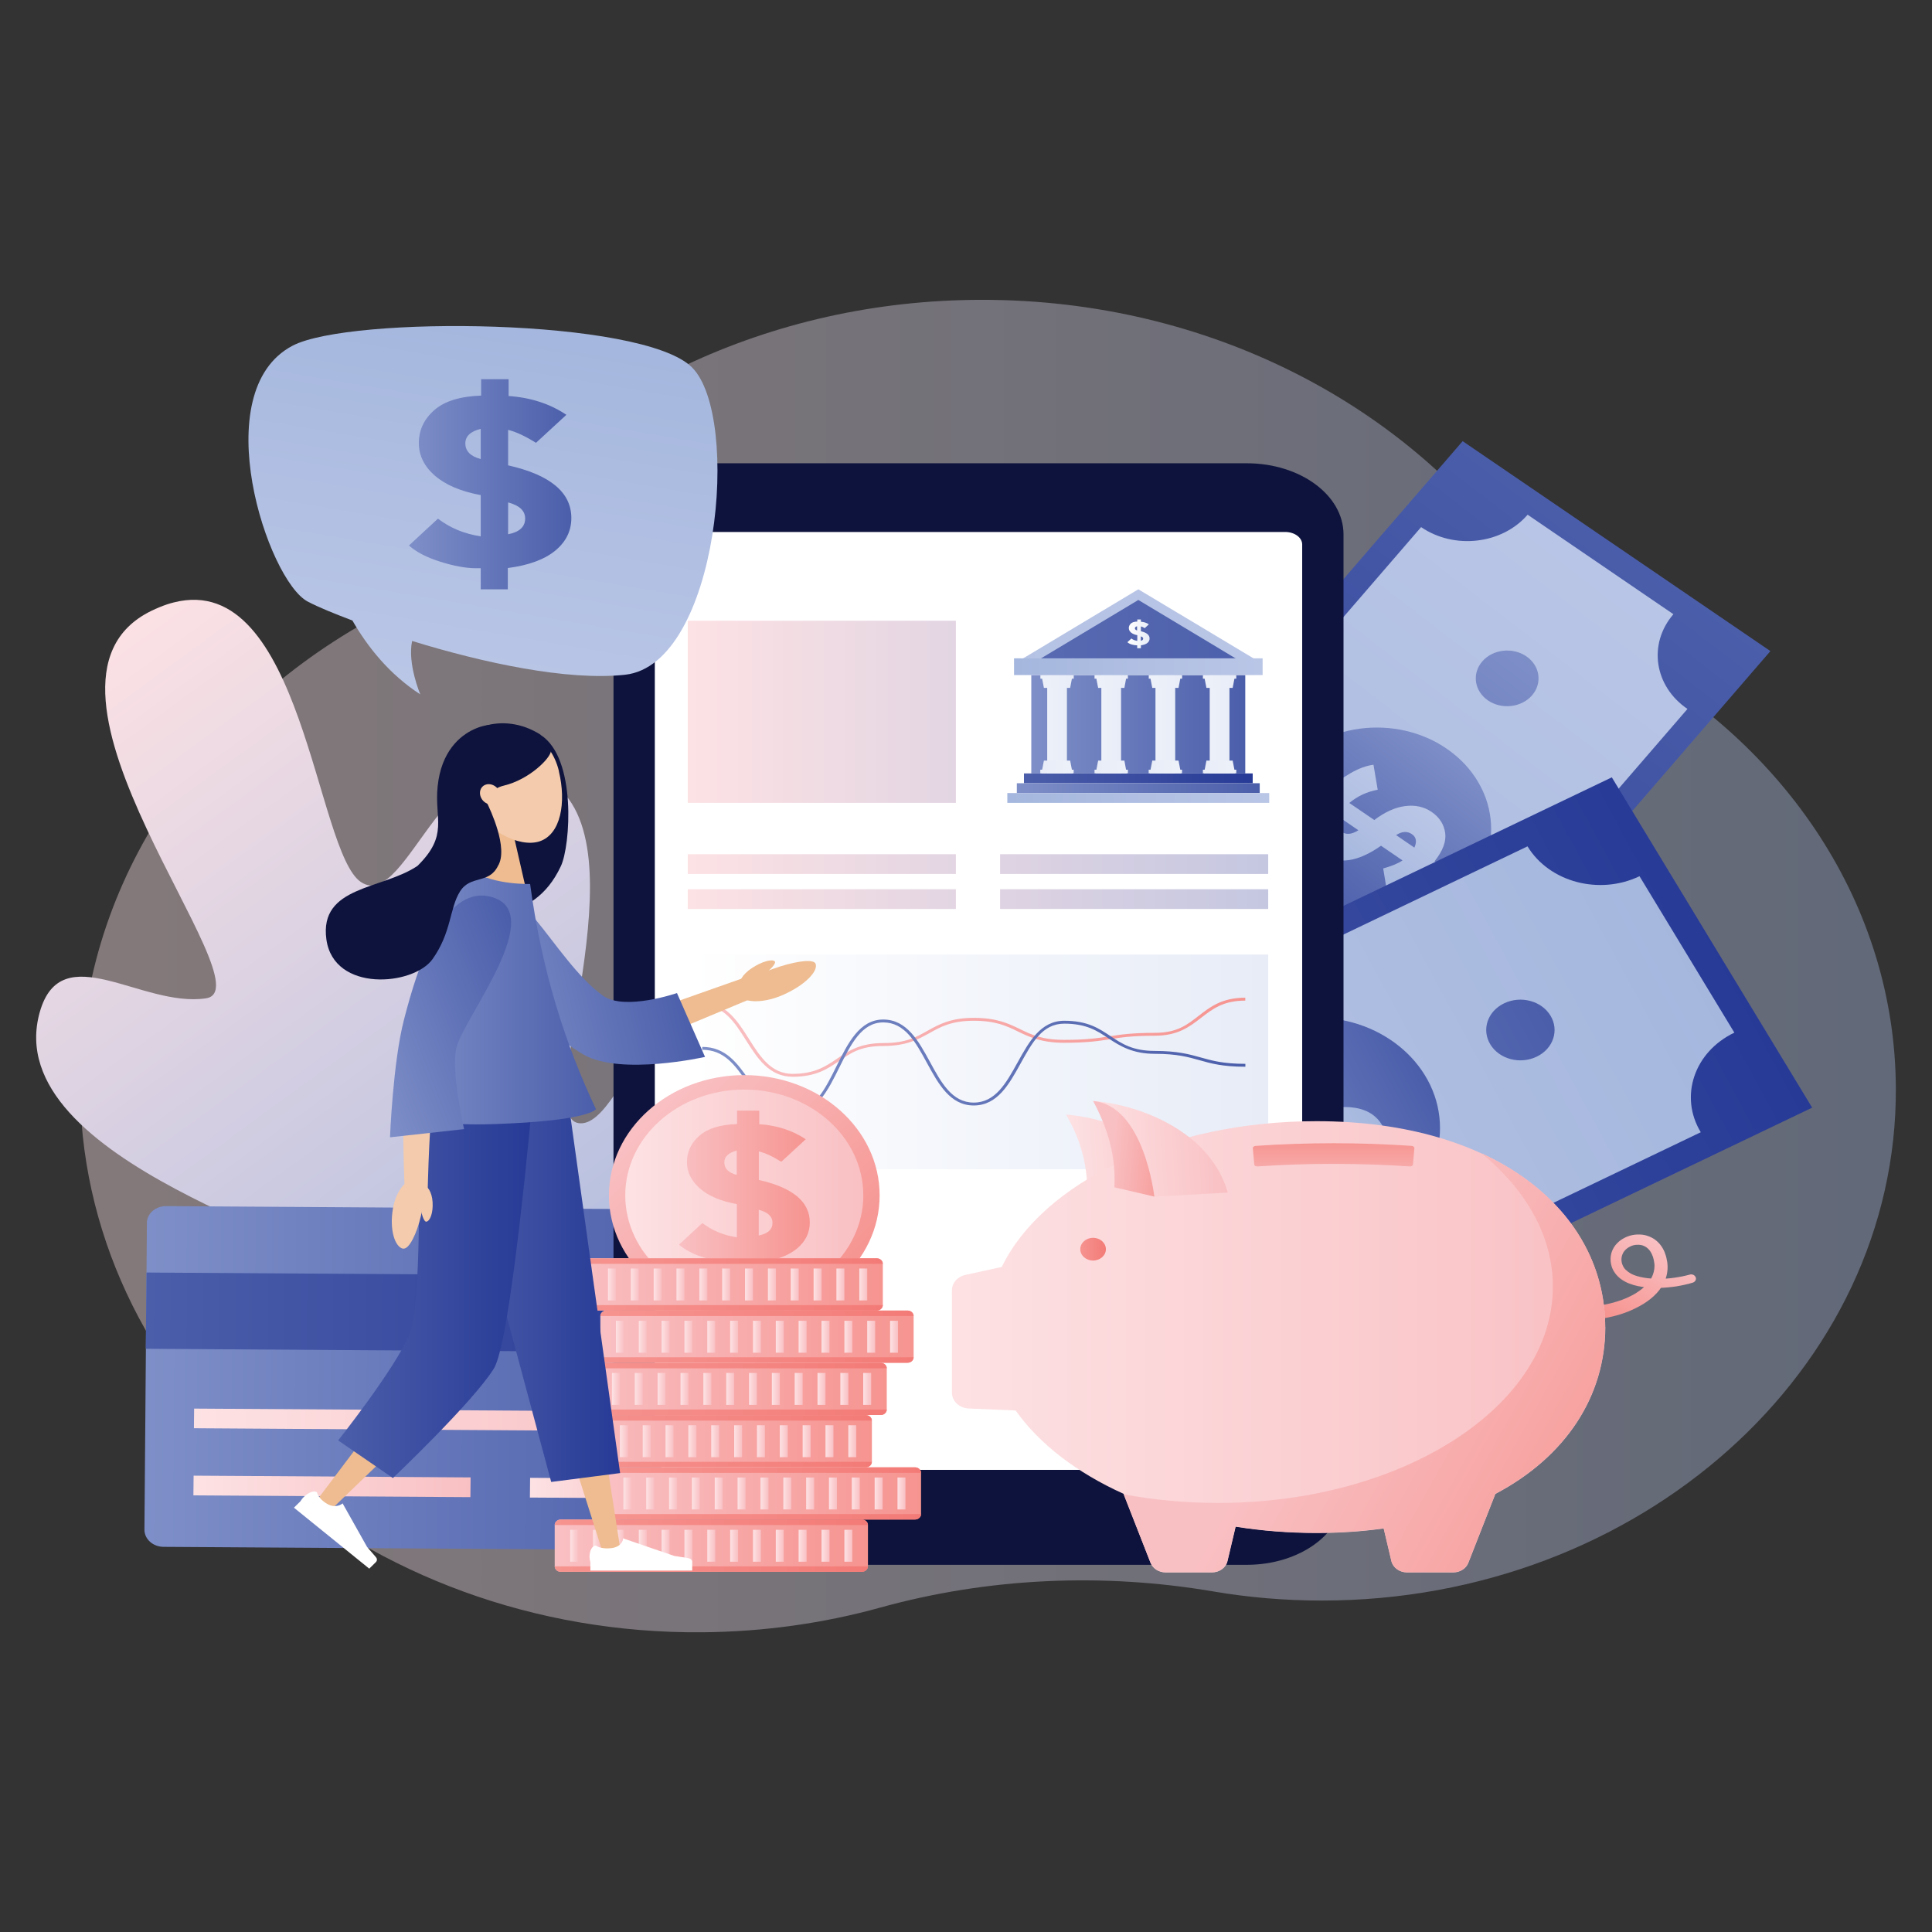 <svg viewBox="0 0 187 187" xmlns:xlink="http://www.w3.org/1999/xlink" xmlns="http://www.w3.org/2000/svg" id="apr-factors-creditworthiness"><rect x="0" y="0" width="187" height="187" fill="#333333" stroke="none"/><defs><style>.cls-1{fill:url(#_Áåçûìÿííûé_ãðàäèåíò_349-14);}.cls-2{fill:#f4cbac;}.cls-3{fill:url(#_Áåçûìÿííûé_ãðàäèåíò_366-42);}.cls-4{fill:url(#_Áåçûìÿííûé_ãðàäèåíò_21-18);}.cls-5{fill:url(#_Áåçûìÿííûé_ãðàäèåíò_366-23);}.cls-6{fill:url(#_Áåçûìÿííûé_ãðàäèåíò_366-65);}.cls-7{fill:url(#_Áåçûìÿííûé_ãðàäèåíò_357-5);}.cls-8{fill:url(#_Áåçûìÿííûé_ãðàäèåíò_21-14);}.cls-9{fill:url(#_Áåçûìÿííûé_ãðàäèåíò_366-62);}.cls-10{fill:#fff;}.cls-11{fill:url(#_Áåçûìÿííûé_ãðàäèåíò_366-63);}.cls-12{fill:url(#_Áåçûìÿííûé_ãðàäèåíò_366-11);}.cls-13{fill:url(#_Áåçûìÿííûé_ãðàäèåíò_366-5);}.cls-14{fill:url(#_Áåçûìÿííûé_ãðàäèåíò_366-74);}.cls-15{fill:url(#_Áåçûìÿííûé_ãðàäèåíò_366-56);}.cls-16{fill:url(#_Áåçûìÿííûé_ãðàäèåíò_339-7);}.cls-17{fill:url(#_Áåçûìÿííûé_ãðàäèåíò_366);}.cls-18{fill:url(#_Áåçûìÿííûé_ãðàäèåíò_379-13);}.cls-19{fill:url(#_Áåçûìÿííûé_ãðàäèåíò_349-8);}.cls-20{fill:url(#_Áåçûìÿííûé_ãðàäèåíò_339-5);}.cls-21{fill:url(#_Áåçûìÿííûé_ãðàäèåíò_366-4);}.cls-22{fill:url(#_Áåçûìÿííûé_ãðàäèåíò_366-36);}.cls-23{fill:url(#_Áåçûìÿííûé_ãðàäèåíò_366-73);}.cls-24{fill:url(#_Áåçûìÿííûé_ãðàäèåíò_41-7);}.cls-25{fill:url(#_Áåçûìÿííûé_ãðàäèåíò_366-70);}.cls-26{fill:url(#_Áåçûìÿííûé_ãðàäèåíò_366-67);}.cls-27{fill:url(#_Áåçûìÿííûé_ãðàäèåíò_366-31);}.cls-28{fill:url(#_Áåçûìÿííûé_ãðàäèåíò_349-3);}.cls-29{fill:url(#_Áåçûìÿííûé_ãðàäèåíò_339-2);}.cls-30{fill:url(#_Áåçûìÿííûé_ãðàäèåíò_384-11);}.cls-31{fill:url(#_Áåçûìÿííûé_ãðàäèåíò_366-45);}.cls-32{fill:url(#_Áåçûìÿííûé_ãðàäèåíò_339-6);}.cls-33{fill:url(#_Áåçûìÿííûé_ãðàäèåíò_366-53);}.cls-34{fill:url(#_Áåçûìÿííûé_ãðàäèåíò_366-2);}.cls-35{fill:url(#_Áåçûìÿííûé_ãðàäèåíò_21);}.cls-36{fill:url(#_Áåçûìÿííûé_ãðàäèåíò_21-11);}.cls-37{fill:url(#_Áåçûìÿííûé_ãðàäèåíò_379-10);}.cls-38{fill:url(#_Áåçûìÿííûé_ãðàäèåíò_384-8);}.cls-39{fill:url(#_Áåçûìÿííûé_ãðàäèåíò_366-41);}.cls-40{fill:url(#_Áåçûìÿííûé_ãðàäèåíò_366-8);}.cls-41{fill:url(#_Áåçûìÿííûé_ãðàäèåíò_21-13);}.cls-42{fill:url(#_Áåçûìÿííûé_ãðàäèåíò_339);opacity:.4;}.cls-43{fill:url(#_Áåçûìÿííûé_ãðàäèåíò_366-43);}.cls-44{fill:url(#_Áåçûìÿííûé_ãðàäèåíò_21-7);}.cls-45{fill:url(#_Áåçûìÿííûé_ãðàäèåíò_366-83);}.cls-46{fill:#79d1f1;}.cls-47{fill:url(#_Áåçûìÿííûé_ãðàäèåíò_349-15);}.cls-48{fill:#eebc90;}.cls-49{fill:url(#_Áåçûìÿííûé_ãðàäèåíò_21-21);}.cls-50{fill:url(#_Áåçûìÿííûé_ãðàäèåíò_366-35);}.cls-51{fill:url(#_Áåçûìÿííûé_ãðàäèåíò_366-60);}.cls-52{fill:url(#_Áåçûìÿííûé_ãðàäèåíò_41-6);}.cls-53{fill:url(#_Áåçûìÿííûé_ãðàäèåíò_366-7);}.cls-54{fill:url(#_Áåçûìÿííûé_ãðàäèåíò_339-3);}.cls-55{fill:url(#_Áåçûìÿííûé_ãðàäèåíò_41-8);}.cls-56{fill:url(#_Áåçûìÿííûé_ãðàäèåíò_366-54);}.cls-57{fill:url(#_Áåçûìÿííûé_ãðàäèåíò_384-7);}.cls-58{fill:url(#_Áåçûìÿííûé_ãðàäèåíò_379-3);}.cls-59{fill:url(#_Áåçûìÿííûé_ãðàäèåíò_384-10);}.cls-60{fill:url(#_Áåçûìÿííûé_ãðàäèåíò_366-78);}.cls-61{fill:url(#_Áåçûìÿííûé_ãðàäèåíò_379-9);}.cls-62{fill:url(#_Áåçûìÿííûé_ãðàäèåíò_366-85);}.cls-63{fill:url(#_Áåçûìÿííûé_ãðàäèåíò_349-9);}.cls-64{fill:url(#_Áåçûìÿííûé_ãðàäèåíò_379-6);}.cls-65{fill:url(#_Áåçûìÿííûé_ãðàäèåíò_366-57);}.cls-66{fill:url(#_Áåçûìÿííûé_ãðàäèåíò_366-55);}.cls-67{fill:url(#_Áåçûìÿííûé_ãðàäèåíò_21-19);}.cls-68{fill:url(#_Áåçûìÿííûé_ãðàäèåíò_366-19);}.cls-69{fill:url(#_Áåçûìÿííûé_ãðàäèåíò_357);}.cls-70{fill:url(#_Áåçûìÿííûé_ãðàäèåíò_384-13);}.cls-71{fill:url(#_Áåçûìÿííûé_ãðàäèåíò_366-16);}.cls-72{fill:url(#_Áåçûìÿííûé_ãðàäèåíò_384-3);}.cls-73{fill:url(#_Áåçûìÿííûé_ãðàäèåíò_366-37);}.cls-74{fill:url(#_Áåçûìÿííûé_ãðàäèåíò_366-40);}.cls-75{fill:url(#_Áåçûìÿííûé_ãðàäèåíò_41-4);}.cls-76{fill:url(#_Áåçûìÿííûé_ãðàäèåíò_366-64);}.cls-77{fill:url(#_Áåçûìÿííûé_ãðàäèåíò_366-13);}.cls-78{fill:url(#_Áåçûìÿííûé_ãðàäèåíò_21-5);}.cls-79{fill:url(#_Áåçûìÿííûé_ãðàäèåíò_366-38);}.cls-80{fill:url(#_Áåçûìÿííûé_ãðàäèåíò_379);}.cls-81{fill:url(#_Áåçûìÿííûé_ãðàäèåíò_366-18);}.cls-82{fill:url(#_Áåçûìÿííûé_ãðàäèåíò_357-3);}.cls-83{fill:url(#_Áåçûìÿííûé_ãðàäèåíò_357-2);}.cls-84{fill:url(#_Áåçûìÿííûé_ãðàäèåíò_366-30);}.cls-85{fill:url(#_Áåçûìÿííûé_ãðàäèåíò_41-2);}.cls-86{fill:url(#_Áåçûìÿííûé_ãðàäèåíò_366-32);}.cls-87{fill:url(#_Áåçûìÿííûé_ãðàäèåíò_366-9);}.cls-88{fill:url(#_Áåçûìÿííûé_ãðàäèåíò_357-4);}.cls-89{fill:url(#_Áåçûìÿííûé_ãðàäèåíò_21-17);}.cls-90{fill:url(#_Áåçûìÿííûé_ãðàäèåíò_366-3);}.cls-91{fill:url(#_Áåçûìÿííûé_ãðàäèåíò_366-6);}.cls-92{fill:url(#_Áåçûìÿííûé_ãðàäèåíò_349-12);}.cls-93{fill:url(#_Áåçûìÿííûé_ãðàäèåíò_379-2);}.cls-94{fill:url(#_Áåçûìÿííûé_ãðàäèåíò_366-72);}.cls-95{fill:url(#_Áåçûìÿííûé_ãðàäèåíò_366-77);}.cls-96{fill:#0e133d;}.cls-97{fill:url(#_Áåçûìÿííûé_ãðàäèåíò_21-8);}.cls-98{fill:url(#_Áåçûìÿííûé_ãðàäèåíò_379-8);}.cls-99{fill:url(#_Áåçûìÿííûé_ãðàäèåíò_366-14);}.cls-100{fill:url(#_Áåçûìÿííûé_ãðàäèåíò_366-81);}.cls-101{fill:url(#_Áåçûìÿííûé_ãðàäèåíò_21-2);}.cls-102{fill:url(#_Áåçûìÿííûé_ãðàäèåíò_357-6);}.cls-103{fill:url(#_Áåçûìÿííûé_ãðàäèåíò_366-49);}.cls-104{fill:url(#_Áåçûìÿííûé_ãðàäèåíò_384-6);}.cls-105{fill:url(#_Áåçûìÿííûé_ãðàäèåíò_349-7);}.cls-106{fill:url(#_Áåçûìÿííûé_ãðàäèåíò_366-28);}.cls-107{fill:url(#_Áåçûìÿííûé_ãðàäèåíò_349-10);}.cls-108{fill:url(#_Áåçûìÿííûé_ãðàäèåíò_366-47);}.cls-109{fill:url(#_Áåçûìÿííûé_ãðàäèåíò_21-4);}.cls-110{fill:url(#_Áåçûìÿííûé_ãðàäèåíò_366-51);}.cls-111{fill:url(#_Áåçûìÿííûé_ãðàäèåíò_41-3);}.cls-112{fill:url(#_Áåçûìÿííûé_ãðàäèåíò_366-46);}.cls-113{fill:url(#_Áåçûìÿííûé_ãðàäèåíò_366-82);}.cls-114{fill:url(#_Áåçûìÿííûé_ãðàäèåíò_349-5);}.cls-115{fill:url(#_Áåçûìÿííûé_ãðàäèåíò_366-33);}.cls-116{fill:url(#_Áåçûìÿííûé_ãðàäèåíò_366-69);}.cls-117{fill:url(#_Áåçûìÿííûé_ãðàäèåíò_366-68);}.cls-118{fill:url(#_Áåçûìÿííûé_ãðàäèåíò_366-66);}.cls-119{fill:url(#_Áåçûìÿííûé_ãðàäèåíò_366-71);}.cls-120{fill:url(#_Áåçûìÿííûé_ãðàäèåíò_21-10);}.cls-121{fill:url(#_Áåçûìÿííûé_ãðàäèåíò_384-4);}.cls-122{fill:url(#_Áåçûìÿííûé_ãðàäèåíò_349-6);}.cls-123{fill:url(#_Áåçûìÿííûé_ãðàäèåíò_366-20);}.cls-124{fill:url(#_Áåçûìÿííûé_ãðàäèåíò_366-76);}.cls-125{fill:url(#_Áåçûìÿííûé_ãðàäèåíò_366-50);}.cls-126{fill:url(#_Áåçûìÿííûé_ãðàäèåíò_366-44);}.cls-127{fill:url(#_Áåçûìÿííûé_ãðàäèåíò_366-84);}.cls-128{fill:url(#_Áåçûìÿííûé_ãðàäèåíò_366-58);}.cls-129{fill:url(#_Áåçûìÿííûé_ãðàäèåíò_384-12);}.cls-130{fill:url(#_Áåçûìÿííûé_ãðàäèåíò_379-12);}.cls-131{fill:url(#_Áåçûìÿííûé_ãðàäèåíò_21-16);}.cls-132{fill:url(#_Áåçûìÿííûé_ãðàäèåíò_349-2);}.cls-133{fill:url(#_Áåçûìÿííûé_ãðàäèåíò_349);}.cls-134{fill:url(#_Áåçûìÿííûé_ãðàäèåíò_41);}.cls-135{fill:url(#_Áåçûìÿííûé_ãðàäèåíò_366-24);}.cls-136{fill:url(#_Áåçûìÿííûé_ãðàäèåíò_384);}.cls-137{fill:url(#_Áåçûìÿííûé_ãðàäèåíò_349-11);}.cls-138{fill:url(#_Áåçûìÿííûé_ãðàäèåíò_21-3);}.cls-139{fill:url(#_Áåçûìÿííûé_ãðàäèåíò_366-39);}.cls-140{fill:url(#_Áåçûìÿííûé_ãðàäèåíò_366-75);}.cls-141{fill:url(#_Áåçûìÿííûé_ãðàäèåíò_366-79);}.cls-142{fill:url(#_Áåçûìÿííûé_ãðàäèåíò_366-34);}.cls-143{fill:url(#_Áåçûìÿííûé_ãðàäèåíò_21-12);}.cls-144{fill:url(#_Áåçûìÿííûé_ãðàäèåíò_21-6);}.cls-145{fill:url(#_Áåçûìÿííûé_ãðàäèåíò_384-5);}.cls-146{fill:url(#_Áåçûìÿííûé_ãðàäèåíò_366-25);}.cls-147{fill:url(#_Áåçûìÿííûé_ãðàäèåíò_366-61);}.cls-148{fill:url(#_Áåçûìÿííûé_ãðàäèåíò_349-13);}.cls-149{fill:url(#_Áåçûìÿííûé_ãðàäèåíò_379-5);}.cls-150{fill:url(#_Áåçûìÿííûé_ãðàäèåíò_366-52);}.cls-151{fill:url(#_Áåçûìÿííûé_ãðàäèåíò_21-9);}.cls-152{fill:url(#_Áåçûìÿííûé_ãðàäèåíò_349-4);}.cls-153{fill:url(#_Áåçûìÿííûé_ãðàäèåíò_21-15);}.cls-154{fill:url(#_Áåçûìÿííûé_ãðàäèåíò_41-5);}.cls-155{fill:url(#_Áåçûìÿííûé_ãðàäèåíò_366-12);}.cls-156{fill:url(#_Áåçûìÿííûé_ãðàäèåíò_21-22);}.cls-157{fill:url(#_Áåçûìÿííûé_ãðàäèåíò_384-2);}.cls-158{fill:url(#_Áåçûìÿííûé_ãðàäèåíò_366-22);}.cls-159{fill:url(#_Áåçûìÿííûé_ãðàäèåíò_366-26);}.cls-160{fill:url(#_Áåçûìÿííûé_ãðàäèåíò_379-4);}.cls-161{fill:url(#_Áåçûìÿííûé_ãðàäèåíò_21-20);}.cls-162{fill:url(#_Áåçûìÿííûé_ãðàäèåíò_379-7);}.cls-163{fill:url(#_Áåçûìÿííûé_ãðàäèåíò_366-59);}.cls-164{fill:url(#_Áåçûìÿííûé_ãðàäèåíò_366-80);}.cls-165{fill:url(#_Áåçûìÿííûé_ãðàäèåíò_366-10);}.cls-166{fill:url(#_Áåçûìÿííûé_ãðàäèåíò_339-4);}.cls-167{fill:url(#_Áåçûìÿííûé_ãðàäèåíò_366-27);}.cls-168{fill:url(#_Áåçûìÿííûé_ãðàäèåíò_366-15);}.cls-169{fill:url(#_Áåçûìÿííûé_ãðàäèåíò_366-48);}.cls-170{fill:url(#_Áåçûìÿííûé_ãðàäèåíò_366-29);}.cls-171{fill:url(#_Áåçûìÿííûé_ãðàäèåíò_384-9);}.cls-172{fill:url(#_Áåçûìÿííûé_ãðàäèåíò_366-21);}.cls-173{fill:url(#_Áåçûìÿííûé_ãðàäèåíò_366-17);}.cls-174{fill:url(#_Áåçûìÿííûé_ãðàäèåíò_379-11);}</style><linearGradient gradientUnits="userSpaceOnUse" y2="93.5" x2="183.5" y1="93.5" x1="7.75" id="_Áåçûìÿííûé_ãðàäèåíò_339"><stop stop-color="#fde2e4" offset="0"></stop><stop stop-color="#a6b8df" offset="1"></stop></linearGradient><linearGradient xlink:href="#_Áåçûìÿííûé_ãðàäèåíò_339" y2="139" x2="63.2" y1="62.37" x1="7.28" id="_Áåçûìÿííûé_ãðàäèåíò_339-2"></linearGradient><linearGradient gradientUnits="userSpaceOnUse" gradientTransform="translate(-139.76 46.9) rotate(.42)" y2="85.15" x2="211.16" y1="85.15" x1="154.47" id="_Áåçûìÿííûé_ãðàäèåíò_349"><stop stop-color="#7e8fc8" offset="0"></stop><stop stop-color="#4b5eaa" offset="1"></stop></linearGradient><linearGradient gradientUnits="userSpaceOnUse" gradientTransform="translate(-139.76 46.9) rotate(.42)" y2="78.81" x2="211.16" y1="78.81" x1="154.48" id="_Áåçûìÿííûé_ãðàäèåíò_357"><stop stop-color="#4b5eaa" offset="0"></stop><stop stop-color="#273a96" offset="1"></stop></linearGradient><linearGradient gradientUnits="userSpaceOnUse" gradientTransform="translate(-139.76 46.9) rotate(.42)" y2="95.68" x2="206.42" y1="95.68" x1="191.76" id="_Áåçûìÿííûé_ãðàäèåíò_366"><stop stop-color="#fde2e4" offset="0"></stop><stop stop-color="#f9c0c3" offset="1"></stop></linearGradient><linearGradient xlink:href="#_Áåçûìÿííûé_ãðàäèåíò_366" y2="95.71" x2="186" y1="95.71" x1="159.19" id="_Áåçûìÿííûé_ãðàäèåíò_366-2"></linearGradient><linearGradient xlink:href="#_Áåçûìÿííûé_ãðàäèåíò_366" y2="89.2" x2="206.43" y1="89.2" x1="159.2" id="_Áåçûìÿííûé_ãðàäèåíò_366-3"></linearGradient><linearGradient gradientUnits="userSpaceOnUse" gradientTransform="translate(3265.89 -2583.03) rotate(127.52)" y2="863.2" x2="3984.41" y1="863.2" x1="4056.78" id="_Áåçûìÿííûé_ãðàäèåíò_41"><stop stop-color="#a5b7de" offset="0"></stop><stop stop-color="#bac6e6" offset="1"></stop></linearGradient><linearGradient xlink:href="#_Áåçûìÿííûé_ãðàäèåíò_357" gradientTransform="translate(3265.89 -2583.03) rotate(127.52)" y2="863.2" x2="4058.18" y1="863.2" x1="3983.23" id="_Áåçûìÿííûé_ãðàäèåíò_357-2"></linearGradient><linearGradient xlink:href="#_Áåçûìÿííûé_ãðàäèåíò_349" gradientTransform="translate(3265.89 -2583.03) rotate(127.52)" y2="862.81" x2="4030.29" y1="862.81" x1="4009.45" id="_Áåçûìÿííûé_ãðàäèåíò_349-2"></linearGradient><linearGradient xlink:href="#_Áåçûìÿííûé_ãðàäèåíò_349" gradientTransform="translate(3265.89 -2583.03) rotate(127.52)" y2="863.92" x2="4041.84" y1="863.92" x1="3997.22" id="_Áåçûìÿííûé_ãðàäèåíò_349-3"></linearGradient><linearGradient xlink:href="#_Áåçûìÿííûé_ãðàäèåíò_349" gradientTransform="translate(3265.89 -2583.03) rotate(127.52)" y2="861.7" x2="4041.91" y1="861.7" x1="3997.28" id="_Áåçûìÿííûé_ãðàäèåíò_349-4"></linearGradient><linearGradient xlink:href="#_Áåçûìÿííûé_ãðàäèåíò_41" y2="862.83" x2="4016.17" y1="862.83" x1="4025.21" id="_Áåçûìÿííûé_ãðàäèåíò_41-2"></linearGradient><linearGradient xlink:href="#_Áåçûìÿííûé_ãðàäèåíò_41" gradientTransform="translate(1269.17 666.33) rotate(-28.32)" y2="-1031.75" x2="-781.38" y1="-1031.75" x1="-699.2" id="_Áåçûìÿííûé_ãðàäèåíò_41-3"></linearGradient><linearGradient xlink:href="#_Áåçûìÿííûé_ãðàäèåíò_357" gradientTransform="translate(1269.17 666.33) rotate(-28.32)" y2="-1031.75" x2="-697.62" y1="-1031.75" x1="-782.72" id="_Áåçûìÿííûé_ãðàäèåíò_357-3"></linearGradient><linearGradient xlink:href="#_Áåçûìÿííûé_ãðàäèåíò_349" gradientTransform="translate(1269.17 666.33) rotate(-28.32)" y2="-1032.15" x2="-729.24" y1="-1032.15" x1="-752.99" id="_Áåçûìÿííûé_ãðàäèåíò_349-5"></linearGradient><linearGradient xlink:href="#_Áåçûìÿííûé_ãðàäèåíò_349" gradientTransform="translate(1269.17 666.33) rotate(-28.32)" y2="-1031.1" x2="-716.05" y1="-1031.1" x1="-766.93" id="_Áåçûìÿííûé_ãðàäèåíò_349-6"></linearGradient><linearGradient xlink:href="#_Áåçûìÿííûé_ãðàäèåíò_349" gradientTransform="translate(1269.17 666.33) rotate(-28.32)" y2="-1033.19" x2="-716" y1="-1033.19" x1="-766.88" id="_Áåçûìÿííûé_ãðàäèåíò_349-7"></linearGradient><linearGradient xlink:href="#_Áåçûìÿííûé_ãðàäèåíò_41" gradientTransform="translate(1269.17 666.33) rotate(-28.32)" y2="-1032.13" x2="-745.39" y1="-1032.13" x1="-735.06" id="_Áåçûìÿííûé_ãðàäèåíò_41-4"></linearGradient><linearGradient xlink:href="#_Áåçûìÿííûé_ãðàäèåíò_339" y2="68.9" x2="153.22" y1="68.9" x1="66.27" id="_Áåçûìÿííûé_ãðàäèåíò_339-3"></linearGradient><linearGradient gradientUnits="userSpaceOnUse" y2="102.78" x2="122.61" y1="102.78" x1="66.74" id="_Áåçûìÿííûé_ãðàäèåíò_21"><stop stop-color="#fff" offset="0"></stop><stop stop-color="#e7ecf7" offset="1"></stop></linearGradient><linearGradient xlink:href="#_Áåçûìÿííûé_ãðàäèåíò_339" y2="83.63" x2="153.22" y1="83.63" x1="66.27" id="_Áåçûìÿííûé_ãðàäèåíò_339-4"></linearGradient><linearGradient xlink:href="#_Áåçûìÿííûé_ãðàäèåíò_339" y2="87.03" x2="153.22" y1="87.03" x1="66.27" id="_Áåçûìÿííûé_ãðàäèåíò_339-5"></linearGradient><linearGradient xlink:href="#_Áåçûìÿííûé_ãðàäèåíò_339" y2="83.63" x2="153.22" y1="83.63" x1="66.27" id="_Áåçûìÿííûé_ãðàäèåíò_339-6"></linearGradient><linearGradient xlink:href="#_Áåçûìÿííûé_ãðàäèåíò_339" y2="87.03" x2="153.22" y1="87.03" x1="66.27" id="_Áåçûìÿííûé_ãðàäèåíò_339-7"></linearGradient><linearGradient gradientUnits="userSpaceOnUse" y2="100.39" x2="120.53" y1="100.39" x1="67.96" id="_Áåçûìÿííûé_ãðàäèåíò_379"><stop stop-color="#f9c0c3" offset="0"></stop><stop stop-color="#f69490" offset="1"></stop></linearGradient><linearGradient xlink:href="#_Áåçûìÿííûé_ãðàäèåíò_349" gradientTransform="matrix(1, 0, 0, 1, 0, 0)" y2="103.25" x2="120.53" y1="103.25" x1="67.96" id="_Áåçûìÿííûé_ãðàäèåíò_349-8"></linearGradient><linearGradient xlink:href="#_Áåçûìÿííûé_ãðàäèåíò_349" gradientTransform="matrix(1, 0, 0, 1, 0, 0)" y2="70.1" x2="120.53" y1="70.1" x1="99.82" id="_Áåçûìÿííûé_ãðàäèåíò_349-9"></linearGradient><linearGradient xlink:href="#_Áåçûìÿííûé_ãðàäèåíò_357" gradientTransform="matrix(1, 0, 0, 1, 0, 0)" y2="75.33" x2="121.25" y1="75.33" x1="99.11" id="_Áåçûìÿííûé_ãðàäèåíò_357-4"></linearGradient><linearGradient xlink:href="#_Áåçûìÿííûé_ãðàäèåíò_349" gradientTransform="matrix(1, 0, 0, 1, 0, 0)" y2="76.29" x2="121.93" y1="76.29" x1="98.42" id="_Áåçûìÿííûé_ãðàäèåíò_349-10"></linearGradient><linearGradient xlink:href="#_Áåçûìÿííûé_ãðàäèåíò_41" gradientTransform="matrix(1, 0, 0, 1, 0, 0)" y2="77.24" x2="122.85" y1="77.24" x1="97.5" id="_Áåçûìÿííûé_ãðàäèåíò_41-5"></linearGradient><linearGradient xlink:href="#_Áåçûìÿííûé_ãðàäèåíò_21" y2="70.1" x2="103.56" y1="70.1" x1="94.82" id="_Áåçûìÿííûé_ãðàäèåíò_21-2"></linearGradient><linearGradient xlink:href="#_Áåçûìÿííûé_ãðàäèåíò_21" y2="70.1" x2="108.8" y1="70.1" x1="100.07" id="_Áåçûìÿííûé_ãðàäèåíò_21-3"></linearGradient><linearGradient xlink:href="#_Áåçûìÿííûé_ãðàäèåíò_21" y2="70.1" x2="114.04" y1="70.1" x1="105.31" id="_Áåçûìÿííûé_ãðàäèåíò_21-4"></linearGradient><linearGradient xlink:href="#_Áåçûìÿííûé_ãðàäèåíò_21" y2="70.1" x2="119.29" y1="70.1" x1="110.55" id="_Áåçûìÿííûé_ãðàäèåíò_21-5"></linearGradient><linearGradient xlink:href="#_Áåçûìÿííûé_ãðàäèåíò_21" y2="65.96" x2="104.28" y1="65.96" x1="90.48" id="_Áåçûìÿííûé_ãðàäèåíò_21-6"></linearGradient><linearGradient xlink:href="#_Áåçûìÿííûé_ãðàäèåíò_21" y2="65.52" x2="104.41" y1="65.52" x1="89.67" id="_Áåçûìÿííûé_ãðàäèåíò_21-7"></linearGradient><linearGradient xlink:href="#_Áåçûìÿííûé_ãðàäèåíò_21" gradientTransform="translate(12242.16 1364.88) rotate(-180)" y2="1290.64" x2="12141.81" y1="1290.64" x1="12128.02" id="_Áåçûìÿííûé_ãðàäèåíò_21-8"></linearGradient><linearGradient xlink:href="#_Áåçûìÿííûé_ãðàäèåíò_21" gradientTransform="translate(-12037.53 -1215.52)" y2="1290.2" x2="12141.95" y1="1290.2" x1="12127.2" id="_Áåçûìÿííûé_ãðàäèåíò_21-9"></linearGradient><linearGradient xlink:href="#_Áåçûìÿííûé_ãðàäèåíò_21" y2="65.96" x2="109.52" y1="65.96" x1="95.73" id="_Áåçûìÿííûé_ãðàäèåíò_21-10"></linearGradient><linearGradient xlink:href="#_Áåçûìÿííûé_ãðàäèåíò_21" y2="65.52" x2="109.66" y1="65.52" x1="94.91" id="_Áåçûìÿííûé_ãðàäèåíò_21-11"></linearGradient><linearGradient xlink:href="#_Áåçûìÿííûé_ãðàäèåíò_21" gradientTransform="translate(12242.16 1364.88) rotate(-180)" y2="1290.64" x2="12136.57" y1="1290.64" x1="12122.77" id="_Áåçûìÿííûé_ãðàäèåíò_21-12"></linearGradient><linearGradient xlink:href="#_Áåçûìÿííûé_ãðàäèåíò_21" gradientTransform="translate(-12027.05 -1215.52)" y2="1290.2" x2="12136.7" y1="1290.2" x1="12121.96" id="_Áåçûìÿííûé_ãðàäèåíò_21-13"></linearGradient><linearGradient xlink:href="#_Áåçûìÿííûé_ãðàäèåíò_21" y2="65.96" x2="114.77" y1="65.96" x1="100.97" id="_Áåçûìÿííûé_ãðàäèåíò_21-14"></linearGradient><linearGradient xlink:href="#_Áåçûìÿííûé_ãðàäèåíò_21" y2="65.52" x2="114.9" y1="65.52" x1="100.15" id="_Áåçûìÿííûé_ãðàäèåíò_21-15"></linearGradient><linearGradient xlink:href="#_Áåçûìÿííûé_ãðàäèåíò_21" gradientTransform="translate(12242.16 1364.88) rotate(-180)" y2="1290.64" x2="12131.32" y1="1290.64" x1="12117.53" id="_Áåçûìÿííûé_ãðàäèåíò_21-16"></linearGradient><linearGradient xlink:href="#_Áåçûìÿííûé_ãðàäèåíò_21" gradientTransform="translate(-12016.56 -1215.52)" y2="1290.2" x2="12131.46" y1="1290.2" x1="12116.71" id="_Áåçûìÿííûé_ãðàäèåíò_21-17"></linearGradient><linearGradient xlink:href="#_Áåçûìÿííûé_ãðàäèåíò_21" y2="65.96" x2="120.01" y1="65.96" x1="106.22" id="_Áåçûìÿííûé_ãðàäèåíò_21-18"></linearGradient><linearGradient xlink:href="#_Áåçûìÿííûé_ãðàäèåíò_21" y2="65.52" x2="120.14" y1="65.52" x1="105.4" id="_Áåçûìÿííûé_ãðàäèåíò_21-19"></linearGradient><linearGradient xlink:href="#_Áåçûìÿííûé_ãðàäèåíò_21" gradientTransform="translate(12242.16 1364.88) rotate(-180)" y2="1290.64" x2="12126.08" y1="1290.64" x1="12112.29" id="_Áåçûìÿííûé_ãðàäèåíò_21-20"></linearGradient><linearGradient xlink:href="#_Áåçûìÿííûé_ãðàäèåíò_21" gradientTransform="translate(-12006.07 -1215.52)" y2="1290.2" x2="12126.22" y1="1290.2" x1="12111.47" id="_Áåçûìÿííûé_ãðàäèåíò_21-21"></linearGradient><linearGradient xlink:href="#_Áåçûìÿííûé_ãðàäèåíò_41" gradientTransform="matrix(1, 0, 0, 1, 0, 0)" y2="60.65" x2="125.86" y1="60.65" x1="15.83" id="_Áåçûìÿííûé_ãðàäèåíò_41-6"></linearGradient><linearGradient xlink:href="#_Áåçûìÿííûé_ãðàäèåíò_349" gradientTransform="matrix(1, 0, 0, 1, 0, 0)" y2="61.25" x2="123.99" y1="61.25" x1="27.1" id="_Áåçûìÿííûé_ãðàäèåíò_349-11"></linearGradient><linearGradient xlink:href="#_Áåçûìÿííûé_ãðàäèåíò_41" gradientTransform="matrix(1, 0, 0, 1, 0, 0)" y2="64.53" x2="122.21" y1="64.53" x1="98.15" id="_Áåçûìÿííûé_ãðàäèåíò_41-7"></linearGradient><linearGradient xlink:href="#_Áåçûìÿííûé_ãðàäèåíò_21" y2="61.36" x2="111.26" y1="61.36" x1="109.1" id="_Áåçûìÿííûé_ãðàäèåíò_21-22"></linearGradient><linearGradient xlink:href="#_Áåçûìÿííûé_ãðàäèåíò_41" gradientTransform="matrix(1, 0, 0, 1, 0, 0)" y2="66.37" x2="43.12" y1="32.07" x1="48.93" id="_Áåçûìÿííûé_ãðàäèåíò_41-8"></linearGradient><linearGradient xlink:href="#_Áåçûìÿííûé_ãðàäèåíò_379" y2="124.65" x2="81" y1="107.09" x1="63.44" id="_Áåçûìÿííûé_ãðàäèåíò_379-2"></linearGradient><linearGradient xlink:href="#_Áåçûìÿííûé_ãðàäèåíò_366" gradientTransform="matrix(1, 0, 0, 1, 0, 0)" y2="115.7" x2="83.56" y1="115.7" x1="60.52" id="_Áåçûìÿííûé_ãðàäèåíò_366-4"></linearGradient><linearGradient xlink:href="#_Áåçûìÿííûé_ãðàäèåíò_379" y2="115.7" x2="78.37" y1="115.7" x1="65.71" id="_Áåçûìÿííûé_ãðàäèåíò_379-3"></linearGradient><linearGradient xlink:href="#_Áåçûìÿííûé_ãðàäèåíò_349" gradientTransform="matrix(1, 0, 0, 1, 0, 0)" y2="46.87" x2="55.3" y1="46.87" x1="39.58" id="_Áåçûìÿííûé_ãðàäèåíò_349-12"></linearGradient><linearGradient xlink:href="#_Áåçûìÿííûé_ãðàäèåíò_379" y2="129.38" x2="88.42" y1="129.38" x1="58.11" id="_Áåçûìÿííûé_ãðàäèåíò_379-4"></linearGradient><linearGradient gradientUnits="userSpaceOnUse" y2="131.64" x2="88.42" y1="131.64" x1="58.11" id="_Áåçûìÿííûé_ãðàäèåíò_384"><stop stop-color="#f69490" offset="0"></stop><stop stop-color="#f37b77" offset="1"></stop></linearGradient><linearGradient xlink:href="#_Áåçûìÿííûé_ãðàäèåíò_384" gradientTransform="translate(0 3886.73) scale(1 -1)" y2="3759.62" y1="3759.62" id="_Áåçûìÿííûé_ãðàäèåíò_384-2"></linearGradient><linearGradient xlink:href="#_Áåçûìÿííûé_ãðàäèåíò_366" gradientTransform="matrix(1, 0, 0, 1, 0, 0)" y2="129.38" x2="73.65" y1="129.38" x1="72.88" id="_Áåçûìÿííûé_ãðàäèåíò_366-5"></linearGradient><linearGradient xlink:href="#_Áåçûìÿííûé_ãðàäèåíò_366" gradientTransform="matrix(1, 0, 0, 1, 0, 0)" y2="129.38" x2="71.44" y1="129.38" x1="70.67" id="_Áåçûìÿííûé_ãðàäèåíò_366-6"></linearGradient><linearGradient xlink:href="#_Áåçûìÿííûé_ãðàäèåíò_366" gradientTransform="matrix(1, 0, 0, 1, 0, 0)" y2="129.38" x2="69.23" y1="129.38" x1="68.46" id="_Áåçûìÿííûé_ãðàäèåíò_366-7"></linearGradient><linearGradient xlink:href="#_Áåçûìÿííûé_ãðàäèåíò_366" gradientTransform="matrix(1, 0, 0, 1, 0, 0)" y2="129.38" x2="67.02" y1="129.38" x1="66.25" id="_Áåçûìÿííûé_ãðàäèåíò_366-8"></linearGradient><linearGradient xlink:href="#_Áåçûìÿííûé_ãðàäèåíò_366" gradientTransform="matrix(1, 0, 0, 1, 0, 0)" y2="129.38" x2="64.81" y1="129.38" x1="64.04" id="_Áåçûìÿííûé_ãðàäèåíò_366-9"></linearGradient><linearGradient xlink:href="#_Áåçûìÿííûé_ãðàäèåíò_366" gradientTransform="matrix(1, 0, 0, 1, 0, 0)" y2="129.38" x2="62.59" y1="129.38" x1="61.83" id="_Áåçûìÿííûé_ãðàäèåíò_366-10"></linearGradient><linearGradient xlink:href="#_Áåçûìÿííûé_ãðàäèåíò_366" gradientTransform="matrix(1, 0, 0, 1, 0, 0)" y2="129.38" x2="60.38" y1="129.38" x1="59.62" id="_Áåçûìÿííûé_ãðàäèåíò_366-11"></linearGradient><linearGradient xlink:href="#_Áåçûìÿííûé_ãðàäèåíò_366" gradientTransform="matrix(1, 0, 0, 1, 0, 0)" y2="129.38" x2="86.92" y1="129.38" x1="86.15" id="_Áåçûìÿííûé_ãðàäèåíò_366-12"></linearGradient><linearGradient xlink:href="#_Áåçûìÿííûé_ãðàäèåíò_366" gradientTransform="matrix(1, 0, 0, 1, 0, 0)" y2="129.38" x2="84.71" y1="129.38" x1="83.94" id="_Áåçûìÿííûé_ãðàäèåíò_366-13"></linearGradient><linearGradient xlink:href="#_Áåçûìÿííûé_ãðàäèåíò_366" gradientTransform="matrix(1, 0, 0, 1, 0, 0)" y2="129.38" x2="82.49" y1="129.38" x1="81.73" id="_Áåçûìÿííûé_ãðàäèåíò_366-14"></linearGradient><linearGradient xlink:href="#_Áåçûìÿííûé_ãðàäèåíò_366" gradientTransform="matrix(1, 0, 0, 1, 0, 0)" y2="129.38" x2="80.28" y1="129.38" x1="79.52" id="_Áåçûìÿííûé_ãðàäèåíò_366-15"></linearGradient><linearGradient xlink:href="#_Áåçûìÿííûé_ãðàäèåíò_366" gradientTransform="matrix(1, 0, 0, 1, 0, 0)" y2="129.38" x2="78.07" y1="129.38" x1="77.3" id="_Áåçûìÿííûé_ãðàäèåíò_366-16"></linearGradient><linearGradient xlink:href="#_Áåçûìÿííûé_ãðàäèåíò_366" gradientTransform="matrix(1, 0, 0, 1, 0, 0)" y2="129.38" x2="75.86" y1="129.38" x1="75.09" id="_Áåçûìÿííûé_ãðàäèåíò_366-17"></linearGradient><linearGradient xlink:href="#_Áåçûìÿííûé_ãðàäèåíò_379" y2="124.32" x2="85.44" y1="124.32" x1="55.13" id="_Áåçûìÿííûé_ãðàäèåíò_379-5"></linearGradient><linearGradient xlink:href="#_Áåçûìÿííûé_ãðàäèåíò_384" y2="126.58" x2="85.44" y1="126.58" x1="55.13" id="_Áåçûìÿííûé_ãðàäèåíò_384-3"></linearGradient><linearGradient xlink:href="#_Áåçûìÿííûé_ãðàäèåíò_384" gradientTransform="translate(0 3886.73) scale(1 -1)" y2="3764.67" x2="85.44" y1="3764.67" x1="55.13" id="_Áåçûìÿííûé_ãðàäèåíò_384-4"></linearGradient><linearGradient xlink:href="#_Áåçûìÿííûé_ãðàäèåíò_366" gradientTransform="matrix(1, 0, 0, 1, 0, 0)" y2="124.32" x2="70.67" y1="124.32" x1="69.9" id="_Áåçûìÿííûé_ãðàäèåíò_366-18"></linearGradient><linearGradient xlink:href="#_Áåçûìÿííûé_ãðàäèåíò_366" gradientTransform="matrix(1, 0, 0, 1, 0, 0)" y2="124.32" x2="68.46" y1="124.32" x1="67.69" id="_Áåçûìÿííûé_ãðàäèåíò_366-19"></linearGradient><linearGradient xlink:href="#_Áåçûìÿííûé_ãðàäèåíò_366" gradientTransform="matrix(1, 0, 0, 1, 0, 0)" y2="124.32" x2="66.25" y1="124.32" x1="65.48" id="_Áåçûìÿííûé_ãðàäèåíò_366-20"></linearGradient><linearGradient xlink:href="#_Áåçûìÿííûé_ãðàäèåíò_366" gradientTransform="matrix(1, 0, 0, 1, 0, 0)" y2="124.32" x2="64.04" y1="124.32" x1="63.27" id="_Áåçûìÿííûé_ãðàäèåíò_366-21"></linearGradient><linearGradient xlink:href="#_Áåçûìÿííûé_ãðàäèåíò_366" gradientTransform="matrix(1, 0, 0, 1, 0, 0)" y2="124.32" x2="61.83" y1="124.32" x1="61.06" id="_Áåçûìÿííûé_ãðàäèåíò_366-22"></linearGradient><linearGradient xlink:href="#_Áåçûìÿííûé_ãðàäèåíò_366" gradientTransform="matrix(1, 0, 0, 1, 0, 0)" y2="124.32" x2="59.62" y1="124.32" x1="58.85" id="_Áåçûìÿííûé_ãðàäèåíò_366-23"></linearGradient><linearGradient xlink:href="#_Áåçûìÿííûé_ãðàäèåíò_366" gradientTransform="matrix(1, 0, 0, 1, 0, 0)" y2="124.32" x2="57.4" y1="124.32" x1="56.64" id="_Áåçûìÿííûé_ãðàäèåíò_366-24"></linearGradient><linearGradient xlink:href="#_Áåçûìÿííûé_ãðàäèåíò_366" gradientTransform="matrix(1, 0, 0, 1, 0, 0)" y2="124.32" x2="83.94" y1="124.32" x1="83.17" id="_Áåçûìÿííûé_ãðàäèåíò_366-25"></linearGradient><linearGradient xlink:href="#_Áåçûìÿííûé_ãðàäèåíò_366" gradientTransform="matrix(1, 0, 0, 1, 0, 0)" y2="124.32" x2="81.73" y1="124.32" x1="80.96" id="_Áåçûìÿííûé_ãðàäèåíò_366-26"></linearGradient><linearGradient xlink:href="#_Áåçûìÿííûé_ãðàäèåíò_366" gradientTransform="matrix(1, 0, 0, 1, 0, 0)" y2="124.32" x2="79.52" y1="124.32" x1="78.75" id="_Áåçûìÿííûé_ãðàäèåíò_366-27"></linearGradient><linearGradient xlink:href="#_Áåçûìÿííûé_ãðàäèåíò_366" gradientTransform="matrix(1, 0, 0, 1, 0, 0)" y2="124.32" x2="77.3" y1="124.32" x1="76.54" id="_Áåçûìÿííûé_ãðàäèåíò_366-28"></linearGradient><linearGradient xlink:href="#_Áåçûìÿííûé_ãðàäèåíò_366" gradientTransform="matrix(1, 0, 0, 1, 0, 0)" y2="124.32" x2="75.09" y1="124.32" x1="74.33" id="_Áåçûìÿííûé_ãðàäèåíò_366-29"></linearGradient><linearGradient xlink:href="#_Áåçûìÿííûé_ãðàäèåíò_366" gradientTransform="matrix(1, 0, 0, 1, 0, 0)" y2="124.32" x2="72.88" y1="124.32" x1="72.11" id="_Áåçûìÿííûé_ãðàäèåíò_366-30"></linearGradient><linearGradient xlink:href="#_Áåçûìÿííûé_ãðàäèåíò_379" y2="134.44" x2="85.83" y1="134.44" x1="55.51" id="_Áåçûìÿííûé_ãðàäèåíò_379-6"></linearGradient><linearGradient xlink:href="#_Áåçûìÿííûé_ãðàäèåíò_384" y2="136.7" x2="85.83" y1="136.7" x1="55.51" id="_Áåçûìÿííûé_ãðàäèåíò_384-5"></linearGradient><linearGradient xlink:href="#_Áåçûìÿííûé_ãðàäèåíò_384" gradientTransform="translate(0 3886.73) scale(1 -1)" y2="3754.56" x2="85.83" y1="3754.56" x1="55.51" id="_Áåçûìÿííûé_ãðàäèåíò_384-6"></linearGradient><linearGradient xlink:href="#_Áåçûìÿííûé_ãðàäèåíò_366" gradientTransform="matrix(1, 0, 0, 1, 0, 0)" y2="134.44" x2="71.06" y1="134.44" x1="70.29" id="_Áåçûìÿííûé_ãðàäèåíò_366-31"></linearGradient><linearGradient xlink:href="#_Áåçûìÿííûé_ãðàäèåíò_366" gradientTransform="matrix(1, 0, 0, 1, 0, 0)" y2="134.44" x2="68.84" y1="134.44" x1="68.08" id="_Áåçûìÿííûé_ãðàäèåíò_366-32"></linearGradient><linearGradient xlink:href="#_Áåçûìÿííûé_ãðàäèåíò_366" gradientTransform="matrix(1, 0, 0, 1, 0, 0)" y2="134.44" x2="66.63" y1="134.44" x1="65.87" id="_Áåçûìÿííûé_ãðàäèåíò_366-33"></linearGradient><linearGradient xlink:href="#_Áåçûìÿííûé_ãðàäèåíò_366" gradientTransform="matrix(1, 0, 0, 1, 0, 0)" y2="134.44" x2="64.42" y1="134.44" x1="63.65" id="_Áåçûìÿííûé_ãðàäèåíò_366-34"></linearGradient><linearGradient xlink:href="#_Áåçûìÿííûé_ãðàäèåíò_366" gradientTransform="matrix(1, 0, 0, 1, 0, 0)" y2="134.44" x2="62.21" y1="134.44" x1="61.44" id="_Áåçûìÿííûé_ãðàäèåíò_366-35"></linearGradient><linearGradient xlink:href="#_Áåçûìÿííûé_ãðàäèåíò_366" gradientTransform="matrix(1, 0, 0, 1, 0, 0)" y2="134.44" x2="60" y1="134.44" x1="59.23" id="_Áåçûìÿííûé_ãðàäèåíò_366-36"></linearGradient><linearGradient xlink:href="#_Áåçûìÿííûé_ãðàäèåíò_366" gradientTransform="matrix(1, 0, 0, 1, 0, 0)" y2="134.44" x2="57.79" y1="134.44" x1="57.02" id="_Áåçûìÿííûé_ãðàäèåíò_366-37"></linearGradient><linearGradient xlink:href="#_Áåçûìÿííûé_ãðàäèåíò_366" gradientTransform="matrix(1, 0, 0, 1, 0, 0)" y2="134.44" x2="84.32" y1="134.44" x1="83.55" id="_Áåçûìÿííûé_ãðàäèåíò_366-38"></linearGradient><linearGradient xlink:href="#_Áåçûìÿííûé_ãðàäèåíò_366" gradientTransform="matrix(1, 0, 0, 1, 0, 0)" y2="134.44" x2="82.11" y1="134.44" x1="81.34" id="_Áåçûìÿííûé_ãðàäèåíò_366-39"></linearGradient><linearGradient xlink:href="#_Áåçûìÿííûé_ãðàäèåíò_366" gradientTransform="matrix(1, 0, 0, 1, 0, 0)" y2="134.44" x2="79.9" y1="134.44" x1="79.13" id="_Áåçûìÿííûé_ãðàäèåíò_366-40"></linearGradient><linearGradient xlink:href="#_Áåçûìÿííûé_ãðàäèåíò_366" gradientTransform="matrix(1, 0, 0, 1, 0, 0)" y2="134.44" x2="77.69" y1="134.44" x1="76.92" id="_Áåçûìÿííûé_ãðàäèåíò_366-41"></linearGradient><linearGradient xlink:href="#_Áåçûìÿííûé_ãðàäèåíò_366" gradientTransform="matrix(1, 0, 0, 1, 0, 0)" y2="134.44" x2="75.48" y1="134.44" x1="74.71" id="_Áåçûìÿííûé_ãðàäèåíò_366-42"></linearGradient><linearGradient xlink:href="#_Áåçûìÿííûé_ãðàäèåíò_366" gradientTransform="matrix(1, 0, 0, 1, 0, 0)" y2="134.44" x2="73.27" y1="134.44" x1="72.5" id="_Áåçûìÿííûé_ãðàäèåíò_366-43"></linearGradient><linearGradient xlink:href="#_Áåçûìÿííûé_ãðàäèåíò_379" y2="139.49" x2="84.39" y1="139.49" x1="54.07" id="_Áåçûìÿííûé_ãðàäèåíò_379-7"></linearGradient><linearGradient xlink:href="#_Áåçûìÿííûé_ãðàäèåíò_384" y2="141.76" x2="84.39" y1="141.76" x1="54.07" id="_Áåçûìÿííûé_ãðàäèåíò_384-7"></linearGradient><linearGradient xlink:href="#_Áåçûìÿííûé_ãðàäèåíò_384" gradientTransform="translate(0 3886.73) scale(1 -1)" y2="3749.5" x2="84.39" y1="3749.5" x1="54.07" id="_Áåçûìÿííûé_ãðàäèåíò_384-8"></linearGradient><linearGradient xlink:href="#_Áåçûìÿííûé_ãðàäèåíò_366" gradientTransform="matrix(1, 0, 0, 1, 0, 0)" y2="139.49" x2="69.61" y1="139.49" x1="68.84" id="_Áåçûìÿííûé_ãðàäèåíò_366-44"></linearGradient><linearGradient xlink:href="#_Áåçûìÿííûé_ãðàäèåíò_366" gradientTransform="matrix(1, 0, 0, 1, 0, 0)" y2="139.49" x2="67.4" y1="139.49" x1="66.63" id="_Áåçûìÿííûé_ãðàäèåíò_366-45"></linearGradient><linearGradient xlink:href="#_Áåçûìÿííûé_ãðàäèåíò_366" gradientTransform="matrix(1, 0, 0, 1, 0, 0)" y2="139.49" x2="65.19" y1="139.49" x1="64.42" id="_Áåçûìÿííûé_ãðàäèåíò_366-46"></linearGradient><linearGradient xlink:href="#_Áåçûìÿííûé_ãðàäèåíò_366" gradientTransform="matrix(1, 0, 0, 1, 0, 0)" y2="139.49" x2="62.98" y1="139.49" x1="62.21" id="_Áåçûìÿííûé_ãðàäèåíò_366-47"></linearGradient><linearGradient xlink:href="#_Áåçûìÿííûé_ãðàäèåíò_366" gradientTransform="matrix(1, 0, 0, 1, 0, 0)" y2="139.49" x2="60.77" y1="139.49" x1="60" id="_Áåçûìÿííûé_ãðàäèåíò_366-48"></linearGradient><linearGradient xlink:href="#_Áåçûìÿííûé_ãðàäèåíò_366" gradientTransform="matrix(1, 0, 0, 1, 0, 0)" y2="139.49" x2="58.56" y1="139.49" x1="57.79" id="_Áåçûìÿííûé_ãðàäèåíò_366-49"></linearGradient><linearGradient xlink:href="#_Áåçûìÿííûé_ãðàäèåíò_366" gradientTransform="matrix(1, 0, 0, 1, 0, 0)" y2="139.49" x2="56.35" y1="139.49" x1="55.58" id="_Áåçûìÿííûé_ãðàäèåíò_366-50"></linearGradient><linearGradient xlink:href="#_Áåçûìÿííûé_ãðàäèåíò_366" gradientTransform="matrix(1, 0, 0, 1, 0, 0)" y2="139.49" x2="82.88" y1="139.49" x1="82.11" id="_Áåçûìÿííûé_ãðàäèåíò_366-51"></linearGradient><linearGradient xlink:href="#_Áåçûìÿííûé_ãðàäèåíò_366" gradientTransform="matrix(1, 0, 0, 1, 0, 0)" y2="139.49" x2="80.67" y1="139.49" x1="79.9" id="_Áåçûìÿííûé_ãðàäèåíò_366-52"></linearGradient><linearGradient xlink:href="#_Áåçûìÿííûé_ãðàäèåíò_366" gradientTransform="matrix(1, 0, 0, 1, 0, 0)" y2="139.49" x2="78.46" y1="139.49" x1="77.69" id="_Áåçûìÿííûé_ãðàäèåíò_366-53"></linearGradient><linearGradient xlink:href="#_Áåçûìÿííûé_ãðàäèåíò_366" gradientTransform="matrix(1, 0, 0, 1, 0, 0)" y2="139.49" x2="76.25" y1="139.49" x1="75.48" id="_Áåçûìÿííûé_ãðàäèåíò_366-54"></linearGradient><linearGradient xlink:href="#_Áåçûìÿííûé_ãðàäèåíò_366" gradientTransform="matrix(1, 0, 0, 1, 0, 0)" y2="139.49" x2="74.03" y1="139.49" x1="73.27" id="_Áåçûìÿííûé_ãðàäèåíò_366-55"></linearGradient><linearGradient xlink:href="#_Áåçûìÿííûé_ãðàäèåíò_366" gradientTransform="matrix(1, 0, 0, 1, 0, 0)" y2="139.49" x2="71.82" y1="139.49" x1="71.06" id="_Áåçûìÿííûé_ãðàäèåíò_366-56"></linearGradient><linearGradient xlink:href="#_Áåçûìÿííûé_ãðàäèåíò_379" y2="144.55" x2="89.15" y1="144.55" x1="58.83" id="_Áåçûìÿííûé_ãðàäèåíò_379-8"></linearGradient><linearGradient xlink:href="#_Áåçûìÿííûé_ãðàäèåíò_384" y2="146.81" x2="89.15" y1="146.81" x1="58.83" id="_Áåçûìÿííûé_ãðàäèåíò_384-9"></linearGradient><linearGradient xlink:href="#_Áåçûìÿííûé_ãðàäèåíò_384" gradientTransform="translate(0 3886.73) scale(1 -1)" y2="3744.44" x2="89.15" y1="3744.44" x1="58.83" id="_Áåçûìÿííûé_ãðàäèåíò_384-10"></linearGradient><linearGradient xlink:href="#_Áåçûìÿííûé_ãðàäèåíò_366" gradientTransform="matrix(1, 0, 0, 1, 0, 0)" y2="144.55" x2="74.37" y1="144.55" x1="73.61" id="_Áåçûìÿííûé_ãðàäèåíò_366-57"></linearGradient><linearGradient xlink:href="#_Áåçûìÿííûé_ãðàäèåíò_366" gradientTransform="matrix(1, 0, 0, 1, 0, 0)" y2="144.55" x2="72.16" y1="144.55" x1="71.39" id="_Áåçûìÿííûé_ãðàäèåíò_366-58"></linearGradient><linearGradient xlink:href="#_Áåçûìÿííûé_ãðàäèåíò_366" gradientTransform="matrix(1, 0, 0, 1, 0, 0)" y2="144.55" x2="69.95" y1="144.55" x1="69.18" id="_Áåçûìÿííûé_ãðàäèåíò_366-59"></linearGradient><linearGradient xlink:href="#_Áåçûìÿííûé_ãðàäèåíò_366" gradientTransform="matrix(1, 0, 0, 1, 0, 0)" y2="144.55" x2="67.74" y1="144.55" x1="66.97" id="_Áåçûìÿííûé_ãðàäèåíò_366-60"></linearGradient><linearGradient xlink:href="#_Áåçûìÿííûé_ãðàäèåíò_366" gradientTransform="matrix(1, 0, 0, 1, 0, 0)" y2="144.55" x2="65.53" y1="144.55" x1="64.76" id="_Áåçûìÿííûé_ãðàäèåíò_366-61"></linearGradient><linearGradient xlink:href="#_Áåçûìÿííûé_ãðàäèåíò_366" gradientTransform="matrix(1, 0, 0, 1, 0, 0)" y2="144.55" x2="63.32" y1="144.55" x1="62.55" id="_Áåçûìÿííûé_ãðàäèåíò_366-62"></linearGradient><linearGradient xlink:href="#_Áåçûìÿííûé_ãðàäèåíò_366" gradientTransform="matrix(1, 0, 0, 1, 0, 0)" y2="144.55" x2="61.11" y1="144.55" x1="60.34" id="_Áåçûìÿííûé_ãðàäèåíò_366-63"></linearGradient><linearGradient xlink:href="#_Áåçûìÿííûé_ãðàäèåíò_366" gradientTransform="matrix(1, 0, 0, 1, 0, 0)" y2="144.55" x2="87.64" y1="144.55" x1="86.87" id="_Áåçûìÿííûé_ãðàäèåíò_366-64"></linearGradient><linearGradient xlink:href="#_Áåçûìÿííûé_ãðàäèåíò_366" gradientTransform="matrix(1, 0, 0, 1, 0, 0)" y2="144.55" x2="85.43" y1="144.55" x1="84.66" id="_Áåçûìÿííûé_ãðàäèåíò_366-65"></linearGradient><linearGradient xlink:href="#_Áåçûìÿííûé_ãðàäèåíò_366" gradientTransform="matrix(1, 0, 0, 1, 0, 0)" y2="144.55" x2="83.22" y1="144.55" x1="82.45" id="_Áåçûìÿííûé_ãðàäèåíò_366-66"></linearGradient><linearGradient xlink:href="#_Áåçûìÿííûé_ãðàäèåíò_366" gradientTransform="matrix(1, 0, 0, 1, 0, 0)" y2="144.55" x2="81.01" y1="144.55" x1="80.24" id="_Áåçûìÿííûé_ãðàäèåíò_366-67"></linearGradient><linearGradient xlink:href="#_Áåçûìÿííûé_ãðàäèåíò_366" gradientTransform="matrix(1, 0, 0, 1, 0, 0)" y2="144.55" x2="78.8" y1="144.55" x1="78.03" id="_Áåçûìÿííûé_ãðàäèåíò_366-68"></linearGradient><linearGradient xlink:href="#_Áåçûìÿííûé_ãðàäèåíò_366" gradientTransform="matrix(1, 0, 0, 1, 0, 0)" y2="144.55" x2="76.58" y1="144.55" x1="75.82" id="_Áåçûìÿííûé_ãðàäèåíò_366-69"></linearGradient><linearGradient xlink:href="#_Áåçûìÿííûé_ãðàäèåíò_379" y2="149.61" x2="84" y1="149.61" x1="53.69" id="_Áåçûìÿííûé_ãðàäèåíò_379-9"></linearGradient><linearGradient xlink:href="#_Áåçûìÿííûé_ãðàäèåíò_384" y2="151.87" x2="84" y1="151.87" x1="53.69" id="_Áåçûìÿííûé_ãðàäèåíò_384-11"></linearGradient><linearGradient xlink:href="#_Áåçûìÿííûé_ãðàäèåíò_384" gradientTransform="translate(0 3886.73) scale(1 -1)" y2="3739.38" x2="84" y1="3739.38" x1="53.69" id="_Áåçûìÿííûé_ãðàäèåíò_384-12"></linearGradient><linearGradient xlink:href="#_Áåçûìÿííûé_ãðàäèåíò_366" gradientTransform="matrix(1, 0, 0, 1, 0, 0)" y2="149.61" x2="69.23" y1="149.61" x1="68.46" id="_Áåçûìÿííûé_ãðàäèåíò_366-70"></linearGradient><linearGradient xlink:href="#_Áåçûìÿííûé_ãðàäèåíò_366" gradientTransform="matrix(1, 0, 0, 1, 0, 0)" y2="149.61" x2="67.02" y1="149.61" x1="66.25" id="_Áåçûìÿííûé_ãðàäèåíò_366-71"></linearGradient><linearGradient xlink:href="#_Áåçûìÿííûé_ãðàäèåíò_366" gradientTransform="matrix(1, 0, 0, 1, 0, 0)" y2="149.61" x2="64.81" y1="149.61" x1="64.04" id="_Áåçûìÿííûé_ãðàäèåíò_366-72"></linearGradient><linearGradient xlink:href="#_Áåçûìÿííûé_ãðàäèåíò_366" gradientTransform="matrix(1, 0, 0, 1, 0, 0)" y2="149.61" x2="62.59" y1="149.61" x1="61.83" id="_Áåçûìÿííûé_ãðàäèåíò_366-73"></linearGradient><linearGradient xlink:href="#_Áåçûìÿííûé_ãðàäèåíò_366" gradientTransform="matrix(1, 0, 0, 1, 0, 0)" y2="149.61" x2="60.38" y1="149.61" x1="59.62" id="_Áåçûìÿííûé_ãðàäèåíò_366-74"></linearGradient><linearGradient xlink:href="#_Áåçûìÿííûé_ãðàäèåíò_366" gradientTransform="matrix(1, 0, 0, 1, 0, 0)" y2="149.61" x2="58.17" y1="149.61" x1="57.4" id="_Áåçûìÿííûé_ãðàäèåíò_366-75"></linearGradient><linearGradient xlink:href="#_Áåçûìÿííûé_ãðàäèåíò_366" gradientTransform="matrix(1, 0, 0, 1, 0, 0)" y2="149.61" x2="55.96" y1="149.61" x1="55.19" id="_Áåçûìÿííûé_ãðàäèåíò_366-76"></linearGradient><linearGradient xlink:href="#_Áåçûìÿííûé_ãðàäèåíò_366" gradientTransform="matrix(1, 0, 0, 1, 0, 0)" y2="149.61" x2="82.49" y1="149.61" x1="81.73" id="_Áåçûìÿííûé_ãðàäèåíò_366-77"></linearGradient><linearGradient xlink:href="#_Áåçûìÿííûé_ãðàäèåíò_366" gradientTransform="matrix(1, 0, 0, 1, 0, 0)" y2="149.61" x2="80.28" y1="149.61" x1="79.52" id="_Áåçûìÿííûé_ãðàäèåíò_366-78"></linearGradient><linearGradient xlink:href="#_Áåçûìÿííûé_ãðàäèåíò_366" gradientTransform="matrix(1, 0, 0, 1, 0, 0)" y2="149.61" x2="78.07" y1="149.61" x1="77.3" id="_Áåçûìÿííûé_ãðàäèåíò_366-79"></linearGradient><linearGradient xlink:href="#_Áåçûìÿííûé_ãðàäèåíò_366" gradientTransform="matrix(1, 0, 0, 1, 0, 0)" y2="149.61" x2="75.86" y1="149.61" x1="75.09" id="_Áåçûìÿííûé_ãðàäèåíò_366-80"></linearGradient><linearGradient xlink:href="#_Áåçûìÿííûé_ãðàäèåíò_366" gradientTransform="matrix(1, 0, 0, 1, 0, 0)" y2="149.61" x2="73.65" y1="149.61" x1="72.88" id="_Áåçûìÿííûé_ãðàäèåíò_366-81"></linearGradient><linearGradient xlink:href="#_Áåçûìÿííûé_ãðàäèåíò_366" gradientTransform="matrix(1, 0, 0, 1, 0, 0)" y2="149.61" x2="71.44" y1="149.61" x1="70.67" id="_Áåçûìÿííûé_ãðàäèåíò_366-82"></linearGradient><linearGradient xlink:href="#_Áåçûìÿííûé_ãðàäèåíò_357" gradientTransform="translate(4039.51)" y2="125.27" x2="-3979.49" y1="125.27" x1="-3995.91" id="_Áåçûìÿííûé_ãðàäèåíò_357-5"></linearGradient><linearGradient xlink:href="#_Áåçûìÿííûé_ãðàäèåíò_357" gradientTransform="translate(4039.51)" y2="125.08" x2="-3988.04" y1="125.08" x1="-4006.78" id="_Áåçûìÿííûé_ãðàäèåíò_357-6"></linearGradient><linearGradient xlink:href="#_Áåçûìÿííûé_ãðàäèåíò_349" gradientTransform="translate(4016.55 403.46) rotate(-12.65)" y2="-1168.52" x2="-3786.8" y1="-1168.52" x1="-3806.19" id="_Áåçûìÿííûé_ãðàäèåíò_349-13"></linearGradient><linearGradient xlink:href="#_Áåçûìÿííûé_ãðàäèåíò_349" gradientTransform="translate(4039.51)" y2="96.57" x2="-3981.82" y1="96.57" x1="-4000.47" id="_Áåçûìÿííûé_ãðàäèåíò_349-14"></linearGradient><linearGradient xlink:href="#_Áåçûìÿííûé_ãðàäèåíò_349" gradientTransform="translate(4080.56 618.01) rotate(-21.09)" y2="-1937.13" x2="-3570.76" y1="-1937.13" x1="-3589.39" id="_Áåçûìÿííûé_ãðàäèåíò_349-15"></linearGradient><linearGradient xlink:href="#_Áåçûìÿííûé_ãðàäèåíò_366" gradientTransform="translate(-171.02 159.45) rotate(-3.51)" y2="-29.86" x2="289.25" y1="-29.86" x1="276.65" id="_Áåçûìÿííûé_ãðàäèåíò_366-83"></linearGradient><linearGradient xlink:href="#_Áåçûìÿííûé_ãðàäèåíò_379" y2="128.03" x2="156.57" y1="120.54" x1="161.24" id="_Áåçûìÿííûé_ãðàäèåíò_379-10"></linearGradient><linearGradient xlink:href="#_Áåçûìÿííûé_ãðàäèåíò_366" gradientTransform="matrix(1, 0, 0, 1, 0, 0)" y2="130.36" x2="155.03" y1="130.36" x1="91.11" id="_Áåçûìÿííûé_ãðàäèåíò_366-84"></linearGradient><linearGradient xlink:href="#_Áåçûìÿííûé_ãðàäèåíò_366" gradientTransform="translate(-171.02 159.45) rotate(-3.51)" y2="-31.02" x2="291.95" y1="-31.02" x1="279.35" id="_Áåçûìÿííûé_ãðàäèåíò_366-85"></linearGradient><linearGradient xlink:href="#_Áåçûìÿííûé_ãðàäèåíò_379" y2="111.72" x2="114.06" y1="111.08" x1="107.66" id="_Áåçûìÿííûé_ãðàäèåíò_379-11"></linearGradient><linearGradient xlink:href="#_Áåçûìÿííûé_ãðàäèåíò_384" y2="120.91" x2="107.03" y1="120.91" x1="104.52" id="_Áåçûìÿííûé_ãðàäèåíò_384-13"></linearGradient><linearGradient xlink:href="#_Áåçûìÿííûé_ãðàäèåíò_379" y2="110.46" x2="129.08" y1="115.56" x1="129.08" id="_Áåçûìÿííûé_ãðàäèåíò_379-12"></linearGradient><linearGradient xlink:href="#_Áåçûìÿííûé_ãðàäèåíò_379" y2="150.13" x2="160.6" y1="131.21" x1="126.72" id="_Áåçûìÿííûé_ãðàäèåíò_379-13"></linearGradient></defs><path d="m157,63.42c-3.96-2.17-7.32-5.11-9.78-8.62-10.83-15.48-30.13-25.78-52.15-25.78-20.75,0-39.1,9.16-50.2,23.18-2.54,3.2-5.77,5.92-9.49,8.03-16.89,9.57-27.99,26.48-27.62,45.68.57,29.04,27.53,52.35,60.22,52.08,5.99-.05,11.77-.88,17.22-2.39,10.44-2.89,21.51-3.39,32.25-1.56,3.4.58,6.91.88,10.5.88,30.74,0,55.73-22.35,55.55-49.67-.11-17.68-10.69-33.17-26.5-41.81Z" class="cls-42"></path><path d="m3.85,97.96c-4.11,14.56,29.41,22.62,29.26,25.48-.15,2.87-17.38.43-14.18,8.3,2.96,7.3,29.83,10.94,49.86,3.34.58-.22,15.38-21.41,5.61-34.37-9.77-12.96-13.67,8.71-18.4,8-4.74-.71,6.7-27.11-2.8-33.11-9.83-6.22-13.67,12.85-18.27,9.77-4.36-2.92-5.67-30.22-18.11-27.06-.45.11-.92.27-1.4.47h0s0,0,0,0c-.25.1-.51.22-.78.35-14.49,7.08,11.51,36.58,5.29,37.5-6.21.92-13.99-6.04-16.08,1.33Z" class="cls-29"></path><g><path d="m69.05,117.08l-52.97-.34c-1.02,0-1.86.72-1.86,1.63l-.24,29.69c0,.91.82,1.65,1.84,1.66l52.97.34c1.02,0,1.86-.72,1.86-1.63l.24-29.69c0-.91-.82-1.65-1.84-1.66Z" class="cls-133"></path><polygon points="14.18 123.17 70.85 123.54 70.79 130.92 14.11 130.55 14.18 123.17" class="cls-69"></polygon><g><polygon points="51.31 143.04 65.97 143.13 65.95 145.04 51.29 144.95 51.31 143.04" class="cls-17"></polygon><polygon points="18.74 142.83 45.55 143 45.53 144.91 18.72 144.74 18.74 142.83" class="cls-34"></polygon><polygon points="18.79 136.34 66.02 136.64 66 138.55 18.77 138.24 18.79 136.34" class="cls-90"></polygon></g></g><g><polygon points="123.37 116.73 95.59 97.78 141.81 44.27 169.59 63.23 123.37 116.73" class="cls-134"></polygon><path d="m171.36,63.02l-29.79-20.32-47.76,55.29,29.79,20.32,47.76-55.29Zm-68.17,38.53c2.47-2.86,1.87-6.97-1.36-9.17,0,0,0,0,0,0l35.72-41.36s0,0,0,0c3.22,2.2,7.84,1.66,10.31-1.2l14.11,9.63c-2.47,2.86-1.87,6.97,1.36,9.17l-35.72,41.36c-3.22-2.2-7.84-1.66-10.31,1.2l-14.11-9.63Z" class="cls-83"></path><ellipse ry="9.83" rx="11.06" cy="80.25" cx="133.27" class="cls-132"></ellipse><g><path d="m118.82,96.99c-1.33-.91-1.58-2.6-.56-3.78,1.02-1.18,2.93-1.4,4.26-.5s1.58,2.6.56,3.78-2.93,1.4-4.26.5Z" class="cls-28"></path><path d="m144.03,67.8c-1.33-.91-1.58-2.6-.56-3.78,1.02-1.18,2.93-1.4,4.26-.5,1.33.91,1.58,2.6.56,3.78-1.02,1.18-2.93,1.4-4.26.5Z" class="cls-152"></path></g><path d="m139.81,84.05l-1.1,1.28-.99-.67c-.98.97-2.12,1.61-3.42,1.93l-.42-2.53c.85-.24,1.47-.5,1.87-.78l-2.08-1.42c-2.25,1.58-4.13,1.85-5.63.82-.76-.52-1.18-1.2-1.27-2.06-.09-.85.2-1.82.88-2.9l-1.25-.86,1.08-1.26,1.24.85.18-.21c.41-.47,1.01-.94,1.81-1.4.8-.46,1.54-.73,2.23-.82l.41,2.42c-1.04.19-1.96.62-2.75,1.28l2.42,1.65c1.03-.78,2.03-1.23,3-1.35.97-.12,1.82.07,2.54.56.76.52,1.2,1.2,1.32,2.03.12.83-.23,1.75-1.03,2.76l.97.66Zm-4.68-3.22l1.77,1.21c.26-.58.18-1.02-.24-1.3-.45-.31-.96-.28-1.53.09Zm-3.65-.47l-1.87-1.28c-.33.61-.25,1.09.24,1.43.45.31.99.26,1.63-.15Z" class="cls-85"></path></g><g><polygon points="155.45 76.89 173.53 106.71 100.83 141.53 82.75 111.72 155.45 76.89" class="cls-111"></polygon><path d="m80.89,111.22l19.39,31.97,75.12-35.98-19.39-31.97-75.12,35.98Zm86.98-11.27c-3.89,1.86-5.35,6.18-3.25,9.64,0,0,0,0,0,0l-56.19,26.92s0,0,0,0c-2.1-3.46-6.95-4.75-10.84-2.89l-9.18-15.14c3.89-1.86,5.35-6.18,3.25-9.64l56.19-26.92c2.1,3.46,6.95,4.75,10.84,2.89l9.18,15.14Z" class="cls-82"></path><ellipse ry="10.7" rx="12.04" cy="109.19" cx="127.34" class="cls-114"></ellipse><g><path d="m150.07,98.3c.87,1.43.27,3.21-1.34,3.98-1.61.77-3.61.24-4.48-1.19-.87-1.43-.27-3.21,1.34-3.98,1.61-.77,3.61-.24,4.48,1.19Z" class="cls-122"></path><path d="m110.42,117.29c.87,1.43.27,3.21-1.34,3.98s-3.61.24-4.48-1.19-.27-3.21,1.34-3.98c1.61-.77,3.61-.24,4.48,1.19Z" class="cls-105"></path></g><path d="m122.75,102.84l1.74-.83.64,1.06c1.46-.57,2.92-.76,4.36-.56l-.85,2.68c-.96-.1-1.71-.09-2.25.03l1.36,2.23c3.02-.68,5.02-.2,6,1.41.49.81.57,1.66.23,2.54-.34.88-1.12,1.72-2.33,2.53l.82,1.35-1.71.82-.81-1.33-.28.14c-.64.31-1.47.53-2.49.68-1.02.14-1.9.12-2.62-.07l.8-2.57c1.13.22,2.26.16,3.38-.18l-1.58-2.6c-1.41.37-2.63.42-3.65.15-1.02-.27-1.77-.79-2.24-1.56-.5-.82-.59-1.67-.29-2.54.3-.87,1.1-1.65,2.4-2.33l-.63-1.04Zm3.03,5.04l-1.15-1.9c-.55.48-.69.94-.42,1.39.29.48.82.66,1.57.52Zm3.39,1.91l1.22,2.01c.64-.48.8-.98.47-1.51-.29-.48-.86-.65-1.69-.5Z" class="cls-75"></path></g><g><path d="m120.67,44.84h-51.92c-5.18,0-9.37,3.09-9.37,6.89v92.84c0,3.81,4.2,6.89,9.37,6.89h51.92c5.18,0,9.37-3.09,9.37-6.89V51.73c0-3.81-4.2-6.89-9.37-6.89Z" class="cls-96"></path><path d="m126.04,52.7v88.36c0,.67-.74,1.21-1.65,1.21h-59.36c-.91,0-1.65-.54-1.65-1.21V52.7c0-.67.74-1.21,1.65-1.21h59.36c.91,0,1.65.54,1.65,1.21Z" class="cls-10"></path><g><rect height="17.63" width="25.95" y="60.08" x="66.57" class="cls-54"></rect><rect height="20.78" width="56.18" y="92.39" x="66.57" class="cls-35"></rect><rect height="1.91" width="25.95" y="82.68" x="66.57" class="cls-166"></rect><rect height="1.91" width="25.95" y="86.07" x="66.57" class="cls-20"></rect><rect height="1.91" width="25.95" y="82.68" x="96.8" class="cls-32"></rect><rect height="1.91" width="25.95" y="86.07" x="96.8" class="cls-16"></rect><path d="m76.73,104.22c-2.28,0-3.42-1.79-4.52-3.53-1.1-1.74-2.15-3.38-4.24-3.38v-.28c2.28,0,3.42,1.79,4.52,3.53,1.1,1.74,2.15,3.38,4.24,3.38s3.18-.71,4.28-1.46c1.1-.75,2.23-1.52,4.48-1.52s3.19-.58,4.3-1.2c1.1-.61,2.23-1.24,4.46-1.24s3.36.55,4.46,1.08c1.11.54,2.15,1.05,4.3,1.05s3.28-.17,4.35-.34c1.08-.17,2.2-.34,4.41-.34s3.17-.81,4.28-1.67c1.1-.85,2.23-1.73,4.48-1.73v.28c-2.13,0-3.17.81-4.28,1.67-1.1.85-2.23,1.73-4.48,1.73s-3.28.17-4.35.34c-1.08.17-2.2.34-4.41.34s-3.36-.55-4.46-1.08c-1.11-.54-2.15-1.05-4.3-1.05s-3.19.58-4.3,1.2c-1.1.61-2.23,1.24-4.46,1.24s-3.18.71-4.28,1.46c-1.1.75-2.23,1.52-4.48,1.52Z" class="cls-80"></path><path d="m76.73,107.81c-2.28,0-3.41-1.61-4.51-3.17-1.1-1.56-2.14-3.03-4.25-3.03v-.28c2.28,0,3.41,1.61,4.51,3.17,1.1,1.56,2.14,3.03,4.25,3.03s3.13-2.11,4.24-4.34c1.1-2.22,2.23-4.51,4.52-4.51s3.42,2.09,4.52,4.1c1.1,2.03,2.15,3.94,4.24,3.94s3.14-1.89,4.24-3.88c1.1-1.99,2.23-4.04,4.52-4.04s3.38.76,4.48,1.49c1.1.74,2.15,1.43,4.29,1.43s3.34.32,4.43.63c1.07.3,2.17.62,4.33.62v.28c-2.21,0-3.34-.32-4.43-.63-1.07-.3-2.17-.62-4.33-.62s-3.38-.76-4.48-1.49c-1.1-.74-2.15-1.43-4.29-1.43s-3.13,1.89-4.24,3.88c-1.1,1.99-2.23,4.04-4.52,4.04s-3.42-2.09-4.52-4.1c-1.1-2.03-2.15-3.94-4.24-3.94s-3.13,2.11-4.24,4.34c-1.1,2.22-2.23,4.51-4.52,4.51Z" class="cls-19"></path><g><rect height="9.52" width="20.71" y="65.34" x="99.82" class="cls-63"></rect><rect height=".95" width="22.14" y="74.86" x="99.11" class="cls-88"></rect><rect height=".95" width="23.51" y="75.81" x="98.42" class="cls-107"></rect><rect height=".95" width="25.35" y="76.76" x="97.5" class="cls-154"></rect><rect height="9.52" width="1.91" y="65.34" x="101.36" class="cls-101"></rect><rect height="9.52" width="1.91" y="65.34" x="106.6" class="cls-138"></rect><rect height="9.52" width="1.91" y="65.34" x="111.84" class="cls-109"></rect><rect height="9.52" width="1.91" y="65.34" x="117.09" class="cls-78"></rect><polygon points="103.58 66.58 101.04 66.58 100.8 65.34 103.82 65.34 103.58 66.58" class="cls-144"></polygon><rect height=".35" width="3.23" y="65.34" x="100.7" class="cls-44"></rect><polygon points="101.04 73.62 103.58 73.62 103.82 74.86 100.8 74.86 101.04 73.62" class="cls-97"></polygon><rect transform="translate(204.62 149.36) rotate(180)" height=".35" width="3.23" y="74.51" x="100.7" class="cls-151"></rect><polygon points="108.83 66.58 106.29 66.58 106.05 65.34 109.06 65.34 108.83 66.58" class="cls-120"></polygon><rect height=".35" width="3.23" y="65.34" x="105.94" class="cls-36"></rect><polygon points="106.29 73.62 108.83 73.62 109.06 74.86 106.05 74.86 106.29 73.62" class="cls-143"></polygon><rect transform="translate(215.11 149.36) rotate(180)" height=".35" width="3.23" y="74.51" x="105.94" class="cls-41"></rect><polygon points="114.07 66.58 111.53 66.58 111.29 65.34 114.31 65.34 114.07 66.58" class="cls-8"></polygon><rect height=".35" width="3.23" y="65.34" x="111.19" class="cls-153"></rect><polygon points="111.53 73.62 114.07 73.62 114.31 74.86 111.29 74.86 111.53 73.62" class="cls-131"></polygon><rect transform="translate(225.6 149.36) rotate(180)" height=".35" width="3.23" y="74.51" x="111.19" class="cls-89"></rect><polygon points="119.31 66.58 116.77 66.58 116.53 65.34 119.55 65.34 119.31 66.58" class="cls-4"></polygon><rect height=".35" width="3.23" y="65.34" x="116.43" class="cls-67"></rect><polygon points="116.77 73.62 119.31 73.62 119.55 74.86 116.53 74.86 116.77 73.62" class="cls-161"></polygon><rect transform="translate(236.09 149.36) rotate(180)" height=".35" width="3.23" y="74.51" x="116.43" class="cls-49"></rect><polygon points="110.18 57.04 98.15 64.25 122.21 64.25 110.18 57.04" class="cls-52"></polygon><polygon points="110.18 58.07 99.58 64.43 120.77 64.43 110.18 58.07" class="cls-137"></polygon><rect height="1.62" width="24.06" y="63.72" x="98.15" class="cls-24"></rect><path d="m110.06,59.96h.37v.22c.3.02.55.1.77.25l-.4.37c-.15-.09-.27-.15-.37-.17v.47c.56.13.84.36.84.7,0,.17-.07.32-.21.43-.14.12-.35.19-.63.23v.28h-.36v-.28h-.06c-.14,0-.29-.03-.47-.08s-.32-.13-.42-.22l.39-.36c.16.13.35.2.57.23v-.55c-.27-.05-.47-.14-.61-.26-.14-.12-.21-.27-.21-.43,0-.17.07-.32.2-.44s.34-.18.62-.19v-.22Zm0,1.06v-.4c-.14.03-.21.1-.21.19,0,.1.07.17.21.21Zm.36.58v.42c.15-.03.23-.1.23-.21,0-.1-.08-.17-.23-.21Z" class="cls-156"></path></g></g></g><path d="m66.97,35.55c-4.81-4.77-33.09-5-38.65-2.09-8.45,4.43-2.41,22.75,1.47,24.77,1.09.57,2.58,1.17,4.32,1.83,1.47,2.56,3.58,5.21,6.57,7.15,0,0-1.26-2.97-.79-5.17,6.81,2.1,15.01,3.88,20.61,3.27,9.06-.99,11.28-24.99,6.47-29.76Z" class="cls-55"></path><g><ellipse ry="11.64" rx="13.1" cy="115.7" cx="72.04" class="cls-93"></ellipse><ellipse ry="10.24" rx="11.52" cy="115.7" cx="72.04" class="cls-21"></ellipse><path d="m71.34,107.5h2.15v1.31c1.73.12,3.23.61,4.5,1.46l-2.37,2.18c-.86-.54-1.59-.87-2.17-1v2.76c3.29.74,4.93,2.11,4.93,4.11,0,1.01-.42,1.85-1.25,2.54-.84.69-2.07,1.14-3.7,1.36v1.66h-2.11v-1.64h-.35c-.79,0-1.72-.17-2.78-.5-1.06-.33-1.88-.76-2.47-1.27l2.26-2.09c.96.73,2.07,1.19,3.34,1.38v-3.21c-1.57-.29-2.77-.8-3.59-1.53-.82-.73-1.24-1.57-1.24-2.52,0-1.01.4-1.87,1.2-2.57.8-.7,2.02-1.08,3.65-1.13v-1.29Zm-.03,6.22v-2.35c-.8.2-1.2.58-1.2,1.14,0,.6.4,1,1.2,1.21Zm2.13,3.38v2.48c.89-.17,1.33-.58,1.33-1.23,0-.6-.44-1.02-1.33-1.25Z" class="cls-58"></path></g><path d="m46.56,36.7h2.67v1.63c2.15.15,4.02.76,5.59,1.82l-2.94,2.71c-1.07-.66-1.97-1.08-2.7-1.25v3.43c4.08.92,6.12,2.62,6.12,5.1,0,1.25-.52,2.3-1.56,3.16-1.04.85-2.57,1.42-4.59,1.68v2.06h-2.62v-2.04h-.43c-.99,0-2.14-.21-3.45-.62-1.32-.41-2.34-.94-3.07-1.58l2.81-2.6c1.19.91,2.57,1.48,4.14,1.71v-3.99c-1.95-.36-3.43-1-4.46-1.9-1.02-.9-1.53-1.95-1.53-3.13,0-1.26.5-2.32,1.49-3.19.99-.87,2.5-1.34,4.54-1.41v-1.6Zm-.03,7.73v-2.92c-1,.25-1.49.72-1.49,1.41,0,.74.5,1.25,1.49,1.51Zm2.65,4.2v3.08c1.1-.21,1.65-.72,1.65-1.53,0-.74-.55-1.26-1.65-1.55Z" class="cls-92"></path><g><path d="m87.85,126.85h-29.16c-.32,0-.58.24-.58.53v3.99c0,.29.26.53.58.53h29.16c.32,0,.58-.24.58-.53v-3.99c0-.29-.26-.53-.58-.53Z" class="cls-160"></path><path d="m58.11,131.37c0,.29.26.53.58.53h29.16c.32,0,.58-.24.58-.53h-30.32Z" class="cls-136"></path><path d="m58.11,127.38c0-.29.26-.53.58-.53h29.16c.32,0,.58.24.58.53h-30.32Z" class="cls-157"></path><rect height="3.09" width=".77" y="127.84" x="72.88" class="cls-13"></rect><rect height="3.09" width=".77" y="127.84" x="70.67" class="cls-91"></rect><rect height="3.09" width=".77" y="127.84" x="68.46" class="cls-53"></rect><rect height="3.09" width=".77" y="127.84" x="66.25" class="cls-40"></rect><rect height="3.09" width=".77" y="127.84" x="64.04" class="cls-87"></rect><rect height="3.09" width=".77" y="127.84" x="61.83" class="cls-165"></rect><rect height="3.09" width=".77" y="127.84" x="59.62" class="cls-12"></rect><rect height="3.09" width=".77" y="127.84" x="86.15" class="cls-155"></rect><rect height="3.09" width=".77" y="127.84" x="83.94" class="cls-77"></rect><rect height="3.09" width=".77" y="127.84" x="81.73" class="cls-99"></rect><rect height="3.09" width=".77" y="127.84" x="79.52" class="cls-168"></rect><rect height="3.09" width=".77" y="127.84" x="77.3" class="cls-71"></rect><rect height="3.09" width=".77" y="127.84" x="75.09" class="cls-173"></rect></g><g><path d="m84.87,121.79h-29.16c-.32,0-.58.24-.58.53v3.99c0,.29.26.53.58.53h29.16c.32,0,.58-.24.58-.53v-3.99c0-.29-.26-.53-.58-.53Z" class="cls-149"></path><path d="m55.13,126.32c0,.29.26.53.58.53h29.16c.32,0,.58-.24.58-.53h-30.32Z" class="cls-72"></path><path d="m55.13,122.33c0-.29.26-.53.58-.53h29.16c.32,0,.58.24.58.53h-30.32Z" class="cls-121"></path><rect height="3.09" width=".77" y="122.78" x="69.9" class="cls-81"></rect><rect height="3.09" width=".77" y="122.78" x="67.69" class="cls-68"></rect><rect height="3.09" width=".77" y="122.78" x="65.48" class="cls-123"></rect><rect height="3.09" width=".77" y="122.78" x="63.27" class="cls-172"></rect><rect height="3.09" width=".77" y="122.78" x="61.06" class="cls-158"></rect><rect height="3.09" width=".77" y="122.78" x="58.85" class="cls-5"></rect><rect height="3.09" width=".77" y="122.78" x="56.64" class="cls-135"></rect><rect height="3.09" width=".77" y="122.78" x="83.17" class="cls-146"></rect><rect height="3.09" width=".77" y="122.78" x="80.96" class="cls-159"></rect><rect height="3.09" width=".77" y="122.78" x="78.75" class="cls-167"></rect><rect height="3.09" width=".77" y="122.78" x="76.54" class="cls-106"></rect><rect height="3.09" width=".77" y="122.78" x="74.33" class="cls-170"></rect><rect height="3.09" width=".77" y="122.78" x="72.11" class="cls-84"></rect></g><g><path d="m85.25,131.91h-29.16c-.32,0-.58.24-.58.53v3.99c0,.29.26.53.58.53h29.16c.32,0,.58-.24.58-.53v-3.99c0-.29-.26-.53-.58-.53Z" class="cls-64"></path><path d="m55.51,136.43c0,.29.26.53.58.53h29.16c.32,0,.58-.24.58-.53h-30.32Z" class="cls-145"></path><path d="m55.51,132.44c0-.29.26-.53.58-.53h29.16c.32,0,.58.24.58.53h-30.32Z" class="cls-104"></path><rect height="3.09" width=".77" y="132.89" x="70.29" class="cls-27"></rect><rect height="3.09" width=".77" y="132.89" x="68.08" class="cls-86"></rect><rect height="3.09" width=".77" y="132.89" x="65.87" class="cls-115"></rect><rect height="3.09" width=".77" y="132.89" x="63.65" class="cls-142"></rect><rect height="3.09" width=".77" y="132.89" x="61.44" class="cls-50"></rect><rect height="3.09" width=".77" y="132.89" x="59.23" class="cls-22"></rect><rect height="3.09" width=".77" y="132.89" x="57.02" class="cls-73"></rect><rect height="3.09" width=".77" y="132.89" x="83.55" class="cls-79"></rect><rect height="3.09" width=".77" y="132.89" x="81.34" class="cls-139"></rect><rect height="3.09" width=".77" y="132.89" x="79.13" class="cls-74"></rect><rect height="3.09" width=".77" y="132.89" x="76.92" class="cls-39"></rect><rect height="3.09" width=".77" y="132.89" x="74.71" class="cls-3"></rect><rect height="3.09" width=".77" y="132.89" x="72.5" class="cls-43"></rect></g><g><path d="m83.81,136.97h-29.16c-.32,0-.58.24-.58.53v3.99c0,.29.26.53.58.53h29.16c.32,0,.58-.24.58-.53v-3.99c0-.29-.26-.53-.58-.53Z" class="cls-162"></path><path d="m54.07,141.49c0,.29.26.53.58.53h29.16c.32,0,.58-.24.58-.53h-30.32Z" class="cls-57"></path><path d="m54.07,137.5c0-.29.26-.53.58-.53h29.16c.32,0,.58.24.58.53h-30.32Z" class="cls-38"></path><rect height="3.09" width=".77" y="137.95" x="68.84" class="cls-126"></rect><rect height="3.09" width=".77" y="137.95" x="66.63" class="cls-31"></rect><rect height="3.09" width=".77" y="137.95" x="64.42" class="cls-112"></rect><rect height="3.09" width=".77" y="137.95" x="62.21" class="cls-108"></rect><rect height="3.09" width=".77" y="137.95" x="60" class="cls-169"></rect><rect height="3.09" width=".77" y="137.95" x="57.79" class="cls-103"></rect><rect height="3.09" width=".77" y="137.95" x="55.58" class="cls-125"></rect><rect height="3.09" width=".77" y="137.95" x="82.11" class="cls-110"></rect><rect height="3.09" width=".77" y="137.95" x="79.9" class="cls-150"></rect><rect height="3.09" width=".77" y="137.95" x="77.69" class="cls-33"></rect><rect height="3.09" width=".77" y="137.95" x="75.48" class="cls-56"></rect><rect height="3.09" width=".77" y="137.95" x="73.27" class="cls-66"></rect><rect height="3.09" width=".77" y="137.95" x="71.06" class="cls-15"></rect></g><g><path d="m88.57,142.02h-29.16c-.32,0-.58.24-.58.53v3.99c0,.29.26.53.58.53h29.16c.32,0,.58-.24.58-.53v-3.99c0-.29-.26-.53-.58-.53Z" class="cls-98"></path><path d="m58.83,146.55c0,.29.26.53.58.53h29.16c.32,0,.58-.24.58-.53h-30.32Z" class="cls-171"></path><path d="m58.83,142.56c0-.29.26-.53.58-.53h29.16c.32,0,.58.24.58.53h-30.32Z" class="cls-59"></path><rect height="3.09" width=".77" y="143.01" x="73.61" class="cls-65"></rect><rect height="3.09" width=".77" y="143.01" x="71.39" class="cls-128"></rect><rect height="3.09" width=".77" y="143.01" x="69.18" class="cls-163"></rect><rect height="3.09" width=".77" y="143.01" x="66.97" class="cls-51"></rect><rect height="3.09" width=".77" y="143.01" x="64.76" class="cls-147"></rect><rect height="3.09" width=".77" y="143.01" x="62.55" class="cls-9"></rect><rect height="3.09" width=".77" y="143.01" x="60.34" class="cls-11"></rect><rect height="3.09" width=".77" y="143.01" x="86.87" class="cls-76"></rect><rect height="3.09" width=".77" y="143.01" x="84.66" class="cls-6"></rect><rect height="3.09" width=".77" y="143.01" x="82.45" class="cls-118"></rect><rect height="3.09" width=".77" y="143.01" x="80.24" class="cls-26"></rect><rect height="3.09" width=".77" y="143.01" x="78.03" class="cls-117"></rect><rect height="3.09" width=".77" y="143.01" x="75.82" class="cls-116"></rect></g><g><path d="m83.43,147.08h-29.16c-.32,0-.58.24-.58.53v3.99c0,.29.26.53.58.53h29.16c.32,0,.58-.24.58-.53v-3.99c0-.29-.26-.53-.58-.53Z" class="cls-61"></path><path d="m53.69,151.61c0,.29.26.53.58.53h29.16c.32,0,.58-.24.58-.53h-30.32Z" class="cls-30"></path><path d="m53.69,147.61c0-.29.26-.53.58-.53h29.16c.32,0,.58.24.58.53h-30.32Z" class="cls-129"></path><rect height="3.09" width=".77" y="148.07" x="68.46" class="cls-25"></rect><rect height="3.09" width=".77" y="148.07" x="66.25" class="cls-119"></rect><rect height="3.09" width=".77" y="148.07" x="64.04" class="cls-94"></rect><rect height="3.09" width=".77" y="148.07" x="61.83" class="cls-23"></rect><rect height="3.09" width=".77" y="148.07" x="59.62" class="cls-14"></rect><rect height="3.09" width=".77" y="148.07" x="57.4" class="cls-140"></rect><rect height="3.09" width=".77" y="148.07" x="55.19" class="cls-124"></rect><rect height="3.09" width=".77" y="148.07" x="81.73" class="cls-95"></rect><rect height="3.09" width=".77" y="148.07" x="79.52" class="cls-60"></rect><rect height="3.09" width=".77" y="148.07" x="77.3" class="cls-141"></rect><rect height="3.09" width=".77" y="148.07" x="75.09" class="cls-164"></rect><rect height="3.09" width=".77" y="148.07" x="72.88" class="cls-100"></rect><rect height="3.09" width=".77" y="148.07" x="70.67" class="cls-113"></rect></g><g><g><path d="m49.3,86.58l10.87,13.38-1.94-.46,12.48-4.4,1.13-.4.94,1.93-1.1.46-12.16,5.07c-.67.28-1.45.1-1.89-.39l-.05-.06-11.53-12.93-1.27-1.43,3.34-2.24,1.2,1.47Z" class="cls-48"></path><path d="m78.94,93.28c.28.7-1.01,2.1-3.25,3.06-2.07.88-3.85.64-4.2-.05-.79-1.53,7.01-4.1,7.45-3.01Z" class="cls-48"></path><path d="m74.99,93.05c-.25-.24-1.22-.01-2.24.67-.94.63-1.28,1.35-1.06,1.62.5.59,3.68-1.91,3.3-2.29Z" class="cls-48"></path></g><path d="m52.32,71.11c-3.66-2.33-8.07-.74-8.66,2.63-.76,4.37.2,7.89-1.02,10.8-1.9,4.5-1.37,8.92-1.37,8.92,5-6.06,10.17-3.55,13.02-9.63.92-1.95,1.55-10.47-1.97-12.7Z" class="cls-96"></path><polygon points="50.86 85.84 46.49 85.84 46.49 78.41 49.16 78.41 50.86 85.84" class="cls-48"></polygon><path d="m54.09,74.64c.74,3.05.19,6.13-1.88,6.8-1.95.63-5.32-1.03-6.86-4.05-1.63-3.18-.83-5.55,2.05-6.44,3.06-.94,5.89.34,6.7,3.69Z" class="cls-2"></path><polygon points="59.89 148.98 56.95 130.06 53.85 111.15 53.29 107.73 45.19 109.29 46.26 112.61 52.2 130.95 58.04 149.32 58.3 150.13 60.02 149.81 59.89 148.98" class="cls-48"></polygon><path d="m42.11,107.73l-.14,3.45-.78,20.09-9.87,13.08-.53.7,1.37.96.64-.62,12.61-12.14c.23-.22.39-.5.45-.81l.05-.29,3.78-20.28.64-3.41-8.22-.73Z" class="cls-48"></path><polygon points="43.6 107.1 55.08 107.1 60.02 142.58 53.35 143.44 43.6 107.1" class="cls-7"></polygon><path d="m40.45,107.1h11.02s-2.02,22.68-3.66,25.35c-1.97,3.2-9.78,10.61-9.78,10.61l-5.3-3.64s5.58-7.03,6.93-10.33.79-21.99.79-21.99Z" class="cls-102"></path><path d="m65.52,96.11l2.72,6.19s-8.15,1.84-11.75-.22c-5.05-2.9-13.8-12.72-10.41-15.55,3.77-3.14,7.47,6.43,12.31,9.86,2.08,1.47,7.13-.27,7.13-.27Z" class="cls-148"></path><path d="m46.38,85.21s2.36,1.84,4.72.61c0,0,.81,7.66,1.86,10.78,1.06,3.12,3.79,11.07,3.79,11.07l-16.78.26c-.46-6.99,2.51-14.93,6.41-22.73Z" class="cls-46"></path><path d="m48.08,90.25c-1.1,1.82-2.16,3.73-3.13,5.62-.48.95-.95,1.91-1.36,2.87-.42.96-.8,1.92-1.06,2.86-.06.23-.12.46-.16.68l-.13.75c-.08.51-.15,1.02-.21,1.54-.12,1.04-.21,2.09-.29,3.14-.15,2.1-.25,4.23-.31,6.34l-.03,1.02-2.23.02-.04-1.02c-.08-2.15-.11-4.29-.1-6.44.01-1.08.04-2.16.09-3.24.03-.54.07-1.09.11-1.64l.09-.83c.04-.3.09-.6.16-.89.25-1.15.61-2.21,1-3.26.39-1.05.81-2.07,1.26-3.08.9-2.03,1.85-3.99,2.9-5.98l.82-1.55,3.52,1.59-.91,1.51Z" class="cls-2"></path><path d="m45.79,84.32s-8.19,10.89-6.53,22.51c0,0-.7,2.28,8.59,1.97,9.3-.31,9.83-1.45,9.83-1.45-2.94-6.23-5.23-13.29-6.37-21.79,0,0-3.48.11-5.53-1.24Z" class="cls-1"></path><path d="m44.91,109.29l-7.16.79s.28-7.24,1.35-11.38c1.34-5.21,3.83-12.97,8.32-11.92,5.87,1.38-2.65,11.84-3.26,14.71-.5,2.32.76,7.81.76,7.81Z" class="cls-47"></path><path d="m39,120.86c-.77-.17-1.32-1.81-.97-3.87.32-1.9,1.46-3,2.25-2.89,1.76.26-.09,7.02-1.28,6.75Z" class="cls-2"></path><path d="m41.28,118.24c.34-.05.66-.84.59-1.9-.06-.98-.51-1.6-.86-1.58-.78.04-.26,3.56.27,3.49Z" class="cls-2"></path><path d="m66.61,150.81l-1.35-.21h0s-4.95-1.7-4.95-1.7v.04s-.06.75-1.09.9c-.76.1-1.25-.07-1.45-.18-.05-.04-.09-.06-.11-.06-.33,0-.6.48-.6,1.07,0,.19.03.38.08.53v.82h9.86v-.83c0-.19-.17-.35-.38-.37Z" class="cls-10"></path><path d="m36.37,150.7l-.84-.97h0s-2.37-4.22-2.37-4.22l-.03.03s-.62.52-1.48.01c-.64-.38-.87-.8-.94-1,0-.06-.02-.1-.04-.11-.24-.2-.81,0-1.25.44-.15.14-.26.3-.35.44l-.62.61,7.29,5.9.63-.62c.15-.14.15-.36,0-.5Z" class="cls-10"></path><path d="m48.39,70.12c-.99,0-1.68.08-2.52.47-1.36.63-3.16,2.13-3.51,5.52-.33,3.17,1.09,4.71-1.95,7.7-3.42,2.31-9.52,1.92-8.82,7.1.7,5.18,8.44,4.51,10.28,1.92,1.84-2.59,1.63-4.9,2.65-6.54,1.02-1.63,2.8-.68,3.68-2.48,1.04-1.7-.77-5.5-1.09-6.15.22-.64.5-1.34,1.66-1.62,2.5-.6,4.56-2.7,4.56-3.38s-2.28-2.54-4.94-2.54Z" class="cls-96"></path><path d="m48.3,76.54c.26.51.08,1.08-.4,1.27-.48.19-1.08-.07-1.33-.58s-.08-1.08.4-1.27c.48-.19,1.08.07,1.33.58Z" class="cls-2"></path></g><g><path d="m103.19,107.89c1.76,3.02,2.12,5.62,2.05,8.35l3.87.9,7.11-.39c-1.62-5.69-8.1-8.45-13.03-8.87Z" class="cls-45"></path><path d="m154.16,126.44c.97-.09,1.94-.3,2.84-.63.45-.17.88-.37,1.27-.6.39-.24.75-.51,1.05-.81.3-.31.52-.65.66-1.01.07-.18.11-.37.14-.56.01-.1.02-.19.02-.29,0-.1,0-.2-.02-.29-.01-.1-.03-.2-.05-.3-.01-.05-.02-.1-.04-.15-.01-.05-.03-.1-.04-.15-.03-.09-.07-.18-.11-.27-.04-.09-.09-.17-.14-.25-.1-.15-.23-.29-.37-.39-.14-.1-.3-.18-.48-.22-.17-.04-.36-.05-.55-.03-.19.02-.38.07-.55.16-.17.08-.33.19-.46.32-.13.13-.23.28-.29.44-.07.16-.1.33-.1.51,0,.09.01.18.03.27.02.09.04.17.08.26.07.16.16.32.3.45.13.13.29.25.48.36.09.05.19.1.29.14.1.04.21.08.32.11.22.07.45.12.69.16.47.08.97.11,1.47.11.5,0,1-.04,1.49-.11.5-.07.99-.17,1.46-.3h0c.24-.07.5.05.58.27.08.21-.06.44-.29.51-.52.16-1.05.27-1.59.36-.54.08-1.08.13-1.63.15-.55.01-1.11-.01-1.66-.1-.28-.04-.56-.1-.84-.18-.14-.04-.28-.09-.41-.14-.14-.05-.27-.11-.4-.18-.26-.14-.52-.31-.73-.53-.11-.11-.21-.22-.29-.35-.09-.12-.16-.26-.22-.39-.06-.14-.1-.28-.13-.41-.03-.14-.05-.28-.05-.42-.01-.29.03-.58.14-.86.11-.28.27-.54.49-.76.21-.22.47-.41.76-.55.29-.14.6-.24.93-.28.33-.04.68-.03,1.01.04.33.08.65.22.92.4.27.19.49.42.66.66.08.12.16.25.22.37.06.13.12.26.16.39.09.25.15.51.19.78.08.53.03,1.09-.15,1.61-.18.52-.49,1-.87,1.41-.38.41-.82.75-1.29,1.04-.47.29-.97.53-1.48.74-.51.2-1.04.37-1.58.49-.54.13-1.09.22-1.64.28-.39.04-.74-.2-.79-.55-.05-.34.23-.66.61-.7,0,0,0,0,0,0h0Z" class="cls-37"></path><path d="m155.37,128.45c0-11-10.36-19.93-27.95-19.93-14.35,0-26.49,5.94-30.46,14.11h0s-3.52.77-3.52.77c-.77.17-1.3.78-1.3,1.48v9.93c0,.81.72,1.48,1.63,1.52l4.53.19c2.29,3.24,5.92,6.02,10.45,8.07l2.62,6.69c.22.55.8.92,1.46.92h4.47c.73,0,1.36-.45,1.51-1.09l.79-3.34c2.5.4,5.13.61,7.83.61,2.29,0,4.46-.15,6.5-.44l.75,3.17c.15.63.78,1.09,1.51,1.09h4.47c.66,0,1.24-.37,1.46-.92l2.62-6.68c6.87-3.62,10.64-9.51,10.64-16.15Z" class="cls-127"></path><path d="m105.81,106.57c1.76,3.02,2.12,5.62,2.05,8.35l3.87.9,7.11-.39c-1.62-5.69-8.1-8.45-13.03-8.87Z" class="cls-62"></path><path d="m105.81,106.57c1.83,3.43,2.16,6.08,2.05,8.35l3.87.9s-.99-8.83-5.92-9.25Z" class="cls-174"></path><ellipse ry="1.1" rx="1.24" cy="120.91" cx="105.8" class="cls-70"></ellipse><path d="m136.62,110.91c-5.02-.34-10.06-.34-15.08,0-.16.01-.29.11-.28.23.05.52.09,1.04.14,1.57.01.12.15.2.31.19,4.91-.33,9.84-.33,14.74,0,.16.01.3-.07.31-.19.05-.52.09-1.04.14-1.57.01-.12-.11-.22-.28-.23Z" class="cls-130"></path><path d="m143.43,111.65c4.31,3.55,6.87,8.03,6.87,12.89,0,11.56-14.51,20.93-32.41,20.93-3.17,0-6.23-.29-9.13-.84l2.6,6.63c.22.55.8.92,1.46.92h4.47c.73,0,1.36-.45,1.51-1.09l.79-3.34c2.5.4,5.13.61,7.83.61,2.29,0,4.46-.15,6.5-.44l.75,3.17c.15.63.78,1.09,1.51,1.09h4.47c.66,0,1.24-.37,1.46-.92l2.62-6.68c6.87-3.62,10.64-9.51,10.64-16.15,0-7.05-4.26-13.25-11.94-16.79Z" class="cls-18"></path></g></svg>